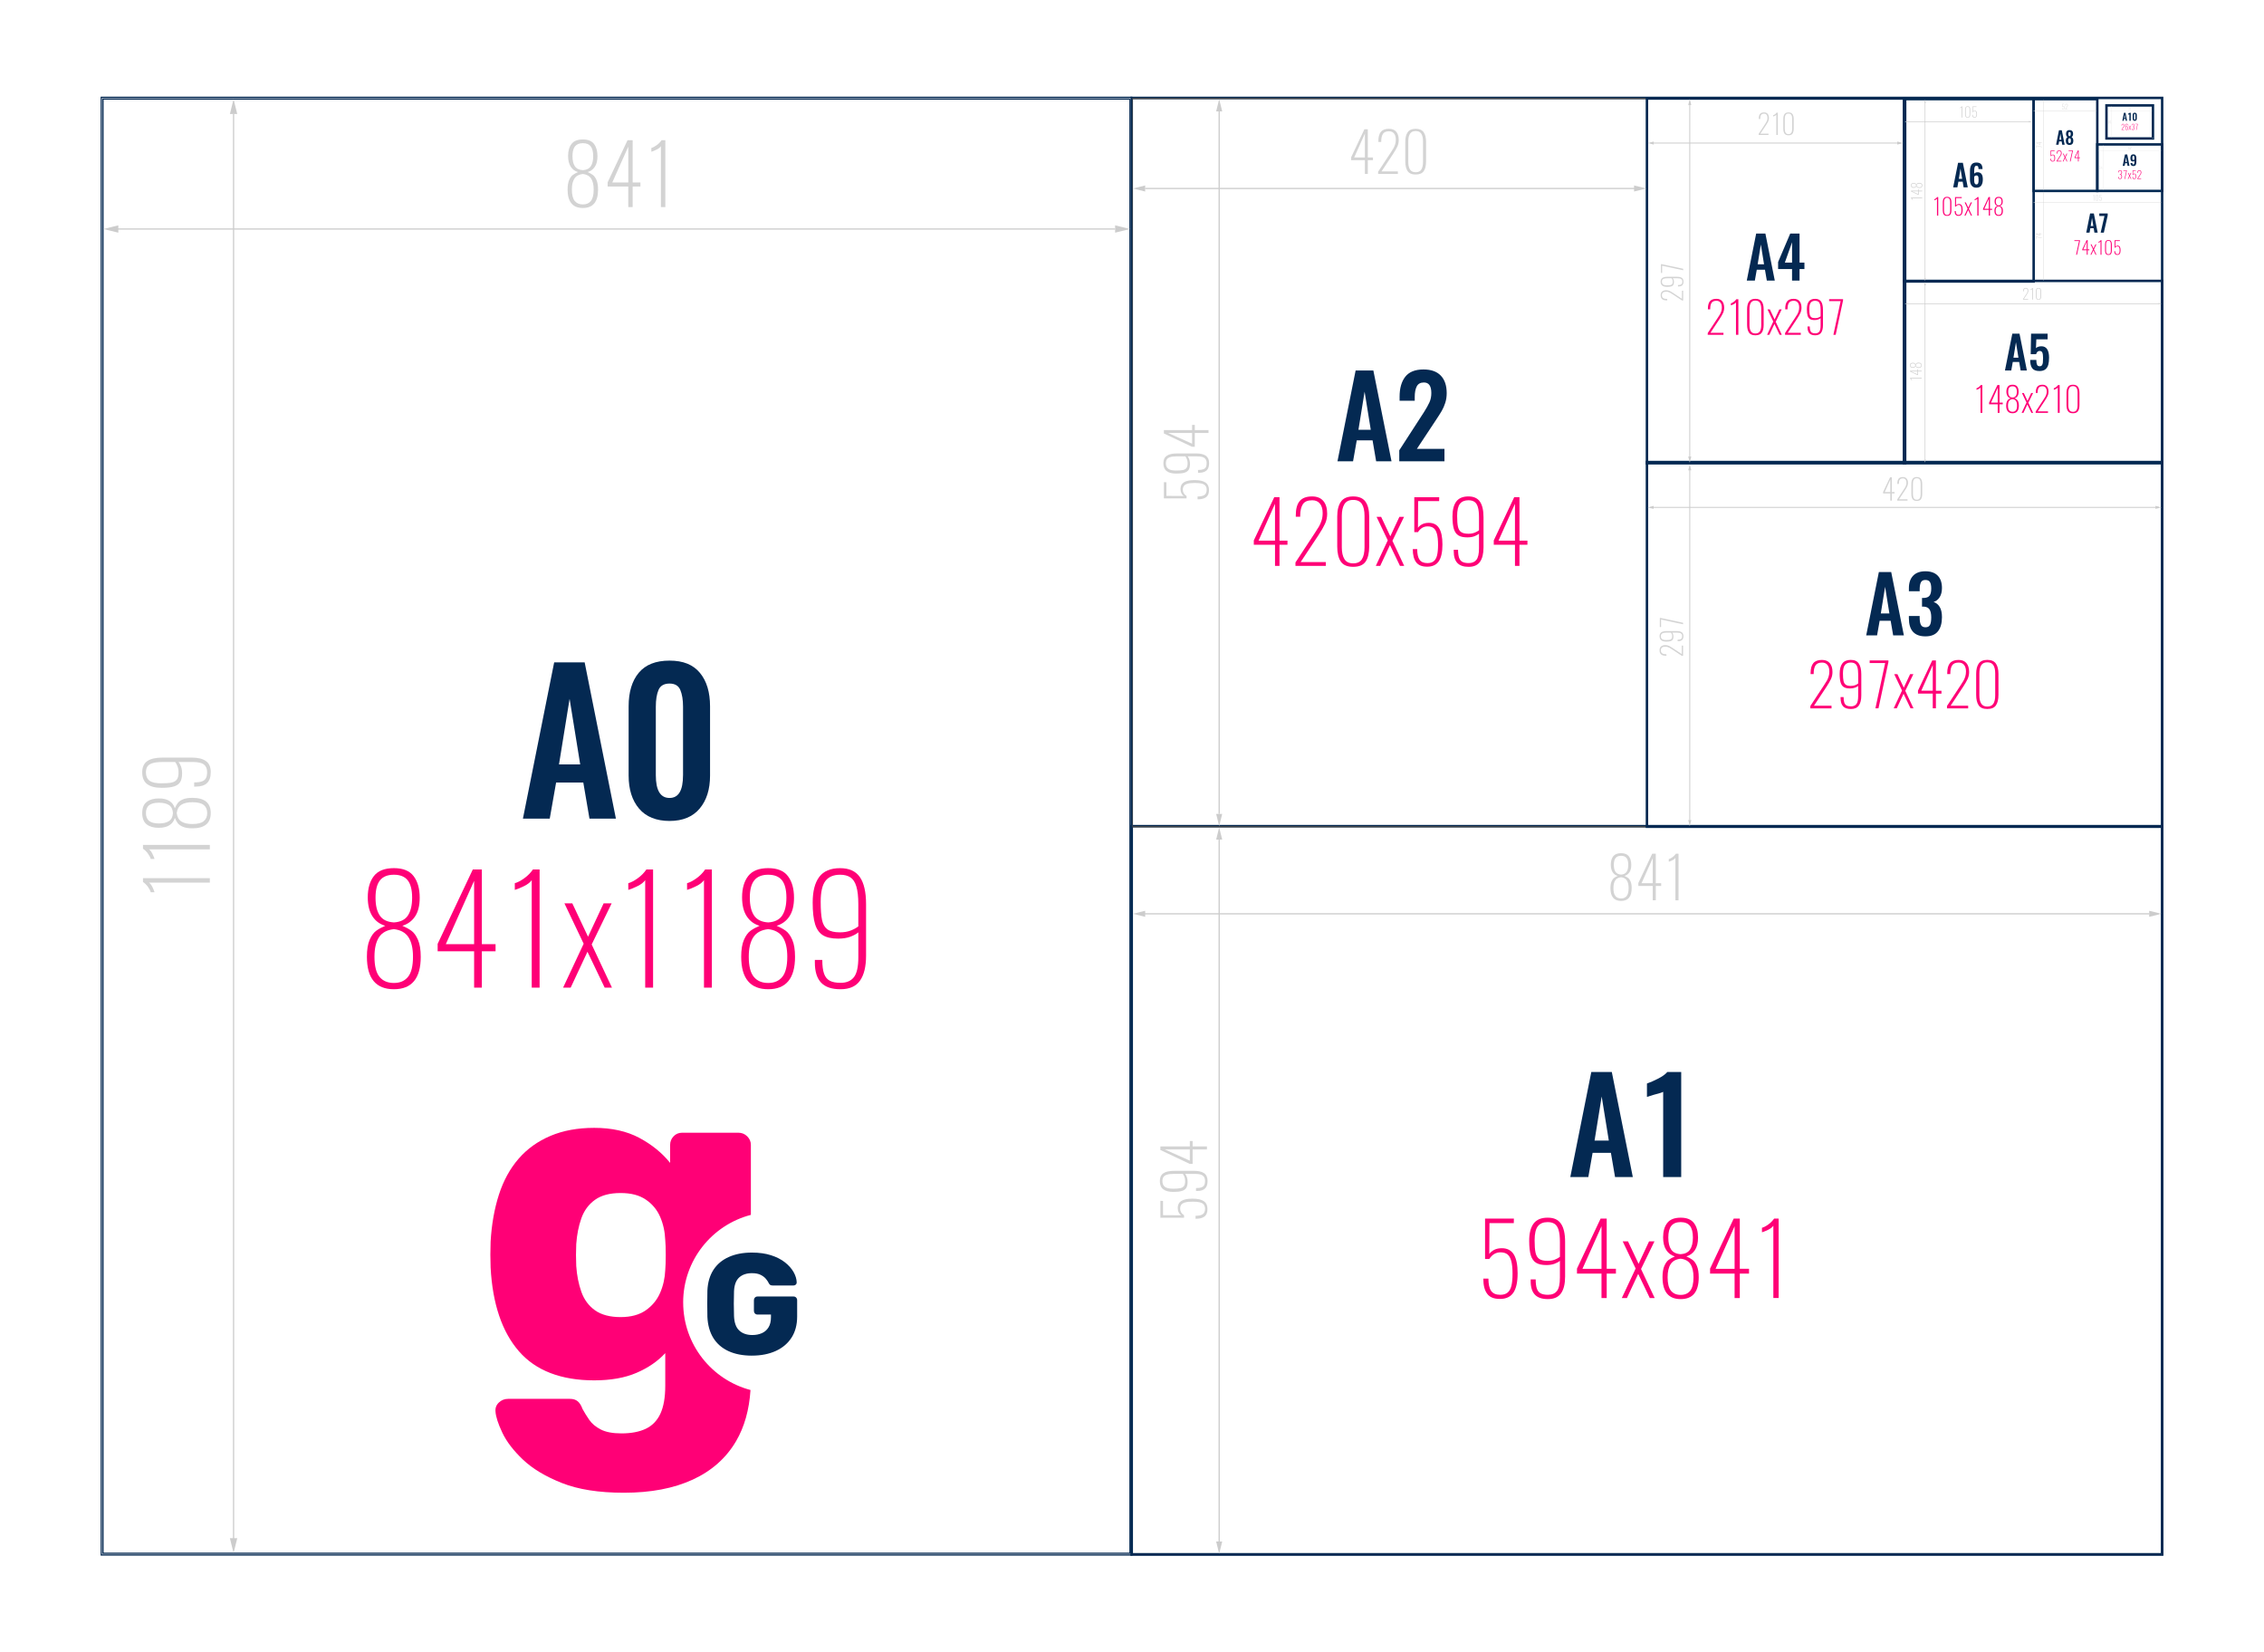<svg xmlns="http://www.w3.org/2000/svg" id="_&#xD1;&#xEB;&#xEE;&#xE9;_1" viewBox="0 0 1850 1350"><defs><style>.cls-1{fill:#042952;}.cls-1,.cls-2,.cls-3,.cls-4,.cls-5{stroke-width:0px;}.cls-2{fill:#4d4d4d;}.cls-3{fill:#ccc;}.cls-4{fill:#d3d3d3;}.cls-5{fill:#ff0076;}.cls-6{fill:none;stroke:#042952;stroke-miterlimit:10;}</style></defs><path class="cls-6" d="M1766.27,1269.5h-841V80.5h841v1189M1767.27,1270.5V79.5h-843v1191h843Z"></path><path class="cls-6" d="M1766.27,1269.5h-841v-594h841v594M1767.27,1270.5v-596h-843v596h843Z"></path><path class="cls-2" d="M1345.77,675h-420V81h420v594M1346.77,676V80h-422v596h422Z"></path><path class="cls-6" d="M1766.27,675h-420v-297h420v297M1767.27,676v-299h-422v299h422Z"></path><path class="cls-6" d="M1556.27,378h-210V81h210v297M1557.27,379V80h-212v299h212Z"></path><path class="cls-6" d="M1766.27,378h-210v-148h210v148M1767.27,379v-150h-212v150h212Z"></path><path class="cls-6" d="M1661.27,229.5h-105V81.5h105v148M1662.27,230.5V80.5h-107v150h107Z"></path><path class="cls-6" d="M1713.29,155.5h-51.04v-74h51.04v74M1714.27,156.5v-76h-53v76h53Z"></path><path class="cls-6" d="M1766.27,155.5h-52v-37h52v37M1767.27,156.5v-39h-54v39h54Z"></path><path class="cls-6" d="M1758.77,112.63h-37v-26h37v26M1759.77,113.63v-28h-39v28h39Z"></path><path class="cls-1" d="M1300.32,875.86h16.75l17.17,85.86h-14.52l-3.39-19.82h-14.95l-3.5,19.82h-14.73l17.17-85.86ZM1314.63,931.93l-5.83-36.04-5.83,36.04h11.66Z"></path><path class="cls-1" d="M1359.04,892.07c-.71.5-3.29,1.31-7.74,2.44-3.6,1.06-5.44,1.63-5.51,1.7v-10.92c2.83-.99,5.92-2.35,9.28-4.08,3.36-1.73,5.81-3.51,7.37-5.35h11.34v85.86h-14.73v-69.64Z"></path><path class="cls-5" d="M1215.32,1057.18c-2.16-2.73-3.25-6.89-3.25-12.5h4.17c0,4.6.75,7.95,2.24,10.06,1.5,2.11,3.98,3.17,7.45,3.17,2.51,0,4.5-.6,5.97-1.8,1.47-1.2,2.51-3.05,3.13-5.53.61-2.48.92-5.78.92-9.9,0-4.49-.36-8-1.08-10.54-.72-2.54-1.79-4.33-3.21-5.37-1.42-1.04-3.27-1.56-5.57-1.56-3.74,0-6.79,1.82-9.14,5.45h-3.45v-33.02h23.56l-.08,3.69h-19.88l-.16,25.25c.96-1.39,2.31-2.52,4.05-3.41,1.74-.88,3.81-1.32,6.21-1.32,4.43,0,7.69,1.7,9.78,5.09,2.08,3.39,3.13,8.51,3.13,15.35,0,7.21-1.16,12.52-3.49,15.91-2.32,3.39-5.97,5.09-10.94,5.09s-8.22-1.36-10.38-4.09Z"></path><path class="cls-5" d="M1254.23,1057.82c-2.3-2.4-3.45-6.09-3.45-11.06v-1.44h4.09c0,3.21.32,5.72.96,7.53.64,1.82,1.68,3.11,3.13,3.89,1.44.78,3.45,1.16,6.01,1.16,3.21,0,5.62-1.03,7.25-3.09,1.63-2.06,2.44-5.7,2.44-10.94v-13.71c-1.07.91-2.54,1.71-4.41,2.4-1.87.69-4.09,1.04-6.65,1.04-3.58,0-6.37-.61-8.38-1.84-2-1.23-3.45-3.26-4.33-6.09-.88-2.83-1.32-6.79-1.32-11.86,0-6.2,1.2-10.9,3.61-14.11,2.4-3.21,6.22-4.81,11.46-4.81s8.59,1.63,10.86,4.89c2.27,3.26,3.41,8.23,3.41,14.91v28.29c0,5.98-1.11,10.55-3.33,13.71-2.22,3.15-5.78,4.73-10.7,4.73s-8.36-1.2-10.66-3.61ZM1270.5,1029.17c1.71-.67,3.1-1.43,4.17-2.28v-12.1c0-4.17-.36-7.44-1.08-9.82-.72-2.38-1.82-4.05-3.29-5.01-1.47-.96-3.35-1.44-5.65-1.44-3.58,0-6.25,1.12-8.01,3.37-1.76,2.24-2.65,6.06-2.65,11.46,0,4.44.25,7.81.76,10.14.51,2.32,1.51,4.02,3.01,5.09,1.5,1.07,3.77,1.6,6.81,1.6,2.24,0,4.22-.33,5.93-1Z"></path><path class="cls-5" d="M1308.65,1040.59h-20.04v-4.09l19.32-40.88h4.97v41.04h7.53v3.93h-7.53v19.96h-4.25v-19.96ZM1308.65,1036.67v-34.78l-15.55,34.78h15.55Z"></path><path class="cls-5" d="M1336.54,1036.43l-10.58-22.2h4.33l8.66,18.35,8.58-18.35h4.41l-10.98,22.6,11.14,23.72h-4.01l-9.46-19.72-9.22,19.72h-4.17l11.3-24.12Z"></path><path class="cls-5" d="M1358.5,1043.64c0-3.95.51-7.08,1.52-9.38,1.01-2.3,2.2-3.94,3.57-4.93,1.36-.99,3.03-1.91,5.01-2.77-2.99-.85-5.34-2.59-7.05-5.21-1.71-2.62-2.56-6.09-2.56-10.42,0-4.92,1.12-8.82,3.37-11.7,2.24-2.89,5.9-4.33,10.98-4.33s8.64,1.47,10.86,4.41c2.22,2.94,3.33,6.89,3.33,11.86,0,4.28-.84,7.68-2.52,10.22-1.68,2.54-4.02,4.26-7.01,5.17,1.98.86,3.65,1.78,5.01,2.77,1.36.99,2.55,2.63,3.57,4.93,1.01,2.3,1.52,5.42,1.52,9.38,0,11.86-4.92,17.79-14.75,17.79s-14.83-5.93-14.83-17.79ZM1381.1,1054.62c1.82-2.24,2.72-5.93,2.72-11.06,0-4.59-.83-8.16-2.48-10.7-1.66-2.54-4.33-4.02-8.01-4.45-3.79.43-6.52,1.91-8.18,4.45-1.66,2.54-2.48,6.1-2.48,10.7,0,5.13.92,8.82,2.77,11.06,1.84,2.24,4.47,3.37,7.89,3.37s5.96-1.12,7.77-3.37ZM1381.02,1020.92c1.55-2.32,2.32-5.6,2.32-9.82s-.82-7.51-2.44-9.54c-1.63-2.03-4.16-3.05-7.57-3.05s-5.96,1.02-7.61,3.05c-1.66,2.03-2.48,5.21-2.48,9.54s.77,7.49,2.32,9.82c1.55,2.32,4.14,3.59,7.77,3.81,3.58-.21,6.14-1.48,7.69-3.81Z"></path><path class="cls-5" d="M1417.41,1040.59h-20.04v-4.09l19.32-40.88h4.97v41.04h7.53v3.93h-7.53v19.96h-4.25v-19.96ZM1417.41,1036.67v-34.78l-15.55,34.78h15.55Z"></path><path class="cls-5" d="M1449.07,1001.48c-.86,1.23-2.26,2.32-4.21,3.29-1.95.96-3.65,1.66-5.09,2.08v-3.69c1.55-.43,3.29-1.33,5.21-2.73,1.92-1.39,3.5-2.99,4.73-4.81h3.69v64.92h-4.33v-59.07Z"></path><path class="cls-4" d="M1315.96,725.67c0-2.32.3-4.15.89-5.5.59-1.35,1.29-2.31,2.09-2.89.8-.58,1.78-1.12,2.94-1.62-1.76-.5-3.13-1.52-4.14-3.06-1-1.53-1.5-3.57-1.5-6.11,0-2.88.66-5.17,1.97-6.86,1.32-1.69,3.46-2.54,6.44-2.54s5.07.86,6.37,2.59c1.3,1.72,1.95,4.04,1.95,6.96,0,2.51-.49,4.5-1.48,5.99-.99,1.49-2.36,2.5-4.11,3.03,1.16.5,2.14,1.04,2.94,1.62.8.58,1.5,1.54,2.09,2.89.59,1.35.89,3.18.89,5.5,0,6.96-2.88,10.43-8.65,10.43s-8.7-3.48-8.7-10.43ZM1329.21,732.11c1.06-1.32,1.6-3.48,1.6-6.49,0-2.69-.49-4.79-1.46-6.27-.97-1.49-2.54-2.36-4.7-2.61-2.22.25-3.82,1.12-4.79,2.61-.97,1.49-1.46,3.58-1.46,6.27,0,3.01.54,5.17,1.62,6.49,1.08,1.32,2.62,1.97,4.63,1.97s3.49-.66,4.56-1.97ZM1329.16,712.35c.91-1.36,1.36-3.28,1.36-5.76s-.48-4.4-1.43-5.59c-.96-1.19-2.44-1.79-4.44-1.79s-3.49.6-4.46,1.79c-.97,1.19-1.46,3.05-1.46,5.59s.45,4.39,1.36,5.76c.91,1.36,2.43,2.11,4.56,2.23,2.1-.12,3.6-.87,4.51-2.23Z"></path><path class="cls-4" d="M1350.5,723.89h-11.75v-2.4l11.33-23.97h2.91v24.06h4.42v2.3h-4.42v11.7h-2.49v-11.7ZM1350.5,721.58v-20.4l-9.12,20.4h9.12Z"></path><path class="cls-4" d="M1369.07,700.95c-.5.72-1.32,1.36-2.47,1.93-1.14.56-2.14.97-2.98,1.22v-2.16c.91-.25,1.93-.78,3.05-1.6,1.13-.81,2.05-1.75,2.77-2.82h2.16v38.07h-2.54v-34.64Z"></path><path class="cls-4" d="M1115.29,130.88h-11.25v-2.29l10.85-22.95h2.79v23.04h4.23v2.21h-4.23v11.21h-2.38v-11.21ZM1115.29,128.68v-19.53l-8.73,19.53h8.73Z"></path><path class="cls-4" d="M1126.14,140.29l10.12-15.39c1.08-1.62,1.88-2.89,2.41-3.8.52-.91.97-1.96,1.35-3.15.38-1.18.56-2.48.56-3.89,0-2.13-.48-3.79-1.44-4.99-.96-1.2-2.33-1.8-4.1-1.8-2.4,0-4.06.7-4.97,2.09-.92,1.4-1.39,3.41-1.42,6.05v.58h-2.34v-.72c0-3.42.69-5.95,2.07-7.58,1.38-1.63,3.57-2.45,6.57-2.45,2.61,0,4.6.8,5.96,2.41,1.36,1.61,2.05,3.86,2.05,6.77,0,1.92-.38,3.71-1.15,5.35-.76,1.65-1.9,3.62-3.4,5.9l-9.54,14.4h13.37v2.03h-16.11v-1.8Z"></path><path class="cls-4" d="M1150.21,139.77c-1.26-1.87-1.89-4.52-1.89-7.94v-15.93c0-3.39.65-6.01,1.96-7.87,1.31-1.86,3.47-2.79,6.5-2.79s5.24.93,6.55,2.79c1.3,1.86,1.96,4.48,1.96,7.87v15.93c0,3.45-.63,6.11-1.89,7.96-1.26,1.86-3.46,2.79-6.62,2.79s-5.31-.94-6.57-2.81ZM1161.44,138.51c.91-1.49,1.37-3.58,1.37-6.28v-16.69c0-2.7-.46-4.79-1.37-6.25-.92-1.47-2.47-2.21-4.66-2.21s-3.71.74-4.63,2.23c-.93,1.49-1.39,3.56-1.39,6.23v16.69c0,2.67.46,4.76,1.39,6.26.93,1.5,2.48,2.25,4.63,2.25s3.74-.74,4.66-2.23Z"></path><path class="cls-4" d="M984.27,993.91c-1.6,1.27-4.04,1.9-7.33,1.9v-2.44c2.69,0,4.66-.44,5.9-1.32,1.24-.88,1.86-2.33,1.86-4.37,0-1.47-.35-2.64-1.06-3.5-.71-.86-1.79-1.47-3.24-1.83-1.46-.36-3.39-.54-5.8-.54-2.63,0-4.69.21-6.18.63-1.49.42-2.54,1.05-3.15,1.88-.61.83-.92,1.92-.92,3.27,0,2.19,1.07,3.98,3.2,5.36v2.02h-19.36v-13.82l2.16.05v11.66l14.81.09c-.81-.56-1.48-1.35-2-2.37-.52-1.02-.78-2.23-.78-3.64,0-2.6,1-4.51,2.98-5.73,1.99-1.22,4.99-1.83,9-1.83,4.23,0,7.34.68,9.33,2.04,1.99,1.36,2.98,3.5,2.98,6.42s-.8,4.82-2.4,6.09Z"></path><path class="cls-4" d="M984.65,971.09c-1.41,1.35-3.57,2.02-6.49,2.02h-.85v-2.4c1.88,0,3.35-.19,4.42-.56,1.07-.38,1.83-.99,2.28-1.83.45-.85.68-2.02.68-3.52,0-1.88-.6-3.3-1.81-4.25-1.21-.96-3.34-1.43-6.42-1.43h-8.04c.53.63,1,1.49,1.41,2.59.41,1.1.61,2.4.61,3.9,0,2.1-.36,3.74-1.08,4.91-.72,1.18-1.91,2.02-3.57,2.54-1.66.52-3.98.78-6.96.78-3.63,0-6.39-.7-8.27-2.11-1.88-1.41-2.82-3.65-2.82-6.72s.96-5.04,2.87-6.37c1.91-1.33,4.83-2,8.74-2h16.59c3.51,0,6.19.65,8.04,1.95,1.85,1.3,2.77,3.39,2.77,6.27s-.71,4.9-2.11,6.25ZM967.85,961.55c-.39-1-.84-1.82-1.34-2.44h-7.1c-2.44,0-4.36.21-5.76.63-1.39.42-2.37,1.07-2.94,1.93-.56.86-.85,1.97-.85,3.31,0,2.1.66,3.67,1.97,4.7,1.32,1.03,3.56,1.55,6.72,1.55,2.6,0,4.58-.15,5.95-.45,1.36-.3,2.36-.88,2.98-1.76.63-.88.94-2.21.94-3.99,0-1.32-.2-2.48-.59-3.48Z"></path><path class="cls-4" d="M974.55,939.18v11.75h-2.4l-23.97-11.33v-2.91h24.06v-4.42h2.3v4.42h11.7v2.49h-11.7ZM972.24,939.18h-20.4l20.4,9.12v-9.12Z"></path><path class="cls-4" d="M985.61,406.17c-1.53,1.21-3.87,1.82-7.02,1.82v-2.34c2.58,0,4.46-.42,5.65-1.26,1.19-.84,1.78-2.23,1.78-4.18,0-1.41-.34-2.53-1.01-3.35-.68-.82-1.71-1.41-3.11-1.75-1.39-.34-3.25-.52-5.56-.52-2.52,0-4.49.2-5.92.61-1.42.4-2.43,1.01-3.02,1.8-.58.8-.88,1.84-.88,3.13,0,2.1,1.02,3.81,3.06,5.13v1.94h-18.54v-13.23l2.07.04v11.16l14.17.09c-.78-.54-1.42-1.3-1.91-2.27s-.74-2.14-.74-3.49c0-2.49.95-4.32,2.86-5.49,1.91-1.17,4.78-1.75,8.62-1.75,4.05,0,7.03.65,8.93,1.96,1.91,1.3,2.86,3.35,2.86,6.14s-.77,4.61-2.29,5.83Z"></path><path class="cls-4" d="M985.97,384.33c-1.35,1.29-3.42,1.94-6.21,1.94h-.81v-2.29c1.8,0,3.21-.18,4.23-.54,1.02-.36,1.75-.95,2.18-1.75.44-.81.65-1.94.65-3.37,0-1.8-.58-3.16-1.73-4.07-1.15-.91-3.2-1.37-6.14-1.37h-7.69c.51.6.96,1.42,1.35,2.47.39,1.05.58,2.29.58,3.73,0,2.01-.34,3.58-1.04,4.7-.69,1.12-1.83,1.94-3.42,2.43-1.59.5-3.81.74-6.66.74-3.48,0-6.12-.67-7.92-2.02-1.8-1.35-2.7-3.5-2.7-6.43s.92-4.82,2.75-6.1c1.83-1.28,4.62-1.91,8.37-1.91h15.88c3.36,0,5.93.62,7.7,1.87,1.77,1.25,2.66,3.25,2.66,6.01s-.67,4.7-2.03,5.98ZM969.88,375.19c-.38-.96-.8-1.74-1.28-2.34h-6.79c-2.34,0-4.18.2-5.51.61-1.33.4-2.27,1.02-2.81,1.84-.54.83-.81,1.88-.81,3.17,0,2.01.63,3.51,1.89,4.5,1.26.99,3.4,1.48,6.43,1.48,2.49,0,4.39-.14,5.69-.43,1.3-.28,2.26-.85,2.86-1.69.6-.84.9-2.12.9-3.82,0-1.26-.19-2.37-.56-3.33Z"></path><path class="cls-4" d="M976.29,353.77v11.25h-2.29l-22.95-10.85v-2.79h23.04v-4.23h2.21v4.23h11.21v2.38h-11.21ZM974.09,353.77h-19.53l19.53,8.73v-8.73Z"></path><path class="cls-4" d="M1437.07,109.37l5.06-7.69c.54-.81.94-1.44,1.2-1.9.26-.46.49-.98.67-1.57.19-.59.28-1.24.28-1.94,0-1.06-.24-1.9-.72-2.5-.48-.6-1.16-.9-2.04-.9-1.2,0-2.03.35-2.48,1.04-.46.7-.69,1.71-.71,3.02v.29h-1.17v-.36c0-1.71.34-2.97,1.03-3.79.69-.82,1.78-1.22,3.28-1.22,1.3,0,2.3.4,2.98,1.2.68.8,1.02,1.93,1.02,3.38,0,.96-.19,1.85-.57,2.67-.38.82-.95,1.81-1.7,2.94l-4.77,7.19h6.68v1.01h-8.05v-.9Z"></path><path class="cls-4" d="M1451.52,93.7c-.24.34-.63.65-1.18.92-.55.27-1.02.46-1.43.58v-1.03c.43-.12.92-.37,1.46-.76.54-.39.98-.84,1.33-1.35h1.03v18.21h-1.21v-16.57Z"></path><path class="cls-4" d="M1458.15,109.11c-.63-.94-.94-2.26-.94-3.97v-7.96c0-1.69.33-3,.98-3.93.65-.93,1.73-1.39,3.25-1.39s2.62.46,3.27,1.39c.65.93.98,2.24.98,3.93v7.96c0,1.72-.31,3.05-.94,3.98-.63.93-1.73,1.39-3.3,1.39s-2.65-.47-3.28-1.4ZM1463.76,108.48c.46-.74.69-1.79.69-3.14v-8.34c0-1.35-.23-2.39-.69-3.12-.46-.73-1.23-1.1-2.33-1.1s-1.85.37-2.32,1.11c-.46.74-.7,1.78-.7,3.11v8.34c0,1.33.23,2.37.7,3.12.46.75,1.24,1.12,2.32,1.12s1.87-.37,2.33-1.11Z"></path><path class="cls-4" d="M1374.51,245.53l-7.69-5.06c-.81-.54-1.44-.94-1.9-1.2-.46-.26-.98-.49-1.57-.67-.59-.19-1.24-.28-1.94-.28-1.06,0-1.9.24-2.5.72-.6.48-.9,1.16-.9,2.04,0,1.2.35,2.03,1.05,2.48.7.46,1.7.69,3.02.71h.29v1.17h-.36c-1.71,0-2.97-.34-3.79-1.03-.82-.69-1.22-1.78-1.22-3.28,0-1.3.4-2.3,1.2-2.98.8-.68,1.93-1.02,3.38-1.02.96,0,1.85.19,2.67.57.82.38,1.81.95,2.94,1.7l7.19,4.77v-6.68h1.01v8.05h-.9Z"></path><path class="cls-4" d="M1374.65,233.07c-.67.64-1.71.97-3.1.97h-.41v-1.15c.9,0,1.6-.09,2.11-.27.51-.18.87-.47,1.09-.88.22-.41.33-.97.33-1.69,0-.9-.29-1.58-.87-2.03-.58-.46-1.6-.69-3.07-.69h-3.84c.25.3.48.71.67,1.24.2.52.29,1.15.29,1.87,0,1-.17,1.79-.52,2.35-.34.56-.91.97-1.71,1.21-.79.25-1.9.37-3.33.37-1.74,0-3.06-.34-3.96-1.01-.9-.67-1.35-1.75-1.35-3.21s.46-2.41,1.37-3.05c.91-.64,2.31-.96,4.18-.96h7.94c1.68,0,2.96.31,3.84.93.88.62,1.33,1.62,1.33,3s-.34,2.35-1.01,2.99ZM1366.61,228.51c-.19-.48-.4-.87-.64-1.17h-3.39c-1.17,0-2.09.1-2.75.3s-1.14.51-1.41.92c-.27.41-.4.94-.4,1.58,0,1,.31,1.75.94,2.25.63.5,1.7.74,3.21.74,1.24,0,2.19-.07,2.84-.21.65-.14,1.13-.42,1.43-.84.3-.42.45-1.06.45-1.91,0-.63-.09-1.18-.28-1.66Z"></path><path class="cls-4" d="M1358.2,217.09v5.89h-.99v-7.13h.61l17.6,3.78v1.17l-17.22-3.71Z"></path><path class="cls-4" d="M1602.89,87.74c-.12.17-.32.33-.59.46-.27.14-.51.23-.71.29v-.52c.22-.06.46-.19.73-.38.27-.19.49-.42.66-.68h.52v9.12h-.61v-8.3Z"></path><path class="cls-4" d="M1606.21,95.46c-.31-.47-.47-1.13-.47-1.99v-3.99c0-.85.16-1.5.49-1.97.33-.47.87-.7,1.63-.7s1.31.23,1.64.7c.33.47.49,1.12.49,1.97v3.99c0,.86-.16,1.53-.47,1.99-.31.47-.87.7-1.66.7s-1.33-.23-1.64-.7ZM1609.02,95.14c.23-.37.34-.9.34-1.57v-4.18c0-.68-.11-1.2-.34-1.57-.23-.37-.62-.55-1.17-.55s-.93.19-1.16.56c-.23.37-.35.89-.35,1.56v4.18c0,.67.12,1.19.35,1.57.23.38.62.56,1.16.56s.94-.19,1.17-.56Z"></path><path class="cls-4" d="M1612,95.57c-.3-.38-.46-.97-.46-1.76h.59c0,.65.11,1.12.32,1.41.21.3.56.44,1.05.44.35,0,.63-.08.84-.25.21-.17.35-.43.44-.78.09-.35.13-.81.13-1.39,0-.63-.05-1.12-.15-1.48-.1-.36-.25-.61-.45-.75-.2-.15-.46-.22-.78-.22-.53,0-.95.25-1.28.77h-.48v-4.64h3.31v.52h-2.81l-.02,3.55c.13-.2.32-.36.57-.48.24-.12.54-.19.87-.19.62,0,1.08.24,1.38.72.29.48.44,1.2.44,2.16,0,1.01-.16,1.76-.49,2.24-.33.48-.84.72-1.54.72s-1.16-.19-1.46-.57Z"></path><path class="cls-4" d="M1562.4,161.99c.17.12.33.32.46.59.14.27.23.51.29.72h-.52c-.06-.22-.19-.46-.38-.73s-.42-.49-.68-.67v-.52h9.12v.61h-8.3Z"></path><path class="cls-4" d="M1567.9,156.35v2.82h-.57l-5.75-2.71v-.7h5.77v-1.06h.55v1.06h2.81v.6h-2.81ZM1567.34,156.35h-4.89l4.89,2.19v-2.19Z"></path><path class="cls-4" d="M1568.32,153.56c-.56,0-1-.07-1.32-.21-.32-.14-.55-.31-.69-.5-.14-.19-.27-.43-.39-.7-.12.42-.36.75-.73.99-.37.24-.86.36-1.46.36-.69,0-1.24-.16-1.64-.47-.41-.32-.61-.83-.61-1.54s.21-1.21.62-1.53c.41-.31.97-.47,1.67-.47.6,0,1.08.12,1.44.35.36.24.6.57.73.99.12-.28.25-.51.39-.7.14-.19.37-.36.69-.5.32-.14.76-.21,1.32-.21,1.67,0,2.5.69,2.5,2.07s-.83,2.08-2.5,2.08ZM1565.13,150.4c-.33-.22-.79-.33-1.38-.33s-1.05.11-1.34.34c-.29.23-.43.58-.43,1.06s.14.84.43,1.07c.29.23.73.35,1.34.35s1.05-.11,1.38-.33c.33-.22.5-.58.53-1.09-.03-.5-.21-.86-.53-1.08ZM1569.87,150.39c-.32-.25-.83-.38-1.55-.38-.65,0-1.15.12-1.5.35-.36.23-.56.61-.62,1.13.06.53.27.92.62,1.15.36.23.86.35,1.5.35.72,0,1.24-.13,1.55-.39.32-.26.47-.63.47-1.11s-.16-.84-.47-1.09Z"></path><path class="cls-4" d="M1685.21,89.21c-.15-.19-.23-.48-.23-.87h.29c0,.32.05.56.16.7.1.15.28.22.52.22.18,0,.31-.04.42-.13.1-.08.18-.21.22-.39.04-.17.06-.4.06-.69,0-.31-.03-.56-.08-.74-.05-.18-.12-.3-.22-.38-.1-.07-.23-.11-.39-.11-.26,0-.47.13-.64.38h-.24v-2.31h1.65v.26h-1.39v1.76c.06-.1.15-.18.27-.24.12-.06.27-.09.43-.09.31,0,.54.12.68.36.15.24.22.59.22,1.07,0,.5-.08.87-.24,1.11-.16.24-.42.36-.76.36s-.57-.1-.73-.29Z"></path><path class="cls-4" d="M1687.57,89.22l1.26-1.92c.13-.2.23-.36.3-.47.06-.11.12-.25.17-.39.05-.15.07-.31.07-.48,0-.26-.06-.47-.18-.62-.12-.15-.29-.22-.51-.22-.3,0-.51.09-.62.26-.11.17-.17.42-.18.75v.07h-.29v-.09c0-.43.09-.74.26-.94.17-.2.44-.31.82-.31.33,0,.57.1.74.3.17.2.25.48.25.84,0,.24-.05.46-.14.67-.09.21-.24.45-.42.73l-1.19,1.79h1.66v.25h-2.01v-.22Z"></path><path class="cls-4" d="M1664.22,119.28v1.47h-.25v-1.78h.15l4.39.94v.29l-4.29-.92Z"></path><path class="cls-4" d="M1667.11,116.87v1.4h-.29l-2.86-1.35v-.35h2.87v-.53h.27v.53h1.39v.3h-1.39ZM1666.84,116.87h-2.43l2.43,1.09v-1.09Z"></path><path class="cls-4" d="M1739.18,89.78c-.08-.09-.12-.23-.12-.4v-.04h.14v.04c0,.14.03.24.08.31.05.07.14.1.25.1s.21-.04.27-.12c.07-.08.1-.21.1-.4,0-.35-.12-.52-.37-.52h-.07v-.13h.07c.13,0,.22-.04.28-.12.06-.08.08-.2.08-.37,0-.29-.11-.44-.34-.44-.13,0-.22.03-.28.1-.06.06-.09.17-.09.32v.03h-.14v-.04c0-.17.04-.3.12-.39.08-.09.21-.14.39-.14.17,0,.29.05.37.16s.12.24.12.41-.03.29-.09.39c-.06.09-.14.15-.23.17.09.02.16.08.23.17.06.09.1.23.1.41,0,.2-.04.36-.13.47-.09.11-.22.17-.4.17-.16,0-.29-.05-.36-.14Z"></path><path class="cls-4" d="M1741.19,87.73h-.74v-.12h.89v.08l-.47,2.2h-.15l.46-2.16Z"></path><path class="cls-4" d="M1724.88,100.87l-.96-.63c-.1-.07-.18-.12-.24-.15-.06-.03-.12-.06-.2-.08-.07-.02-.16-.04-.24-.04-.13,0-.24.03-.31.09-.08.06-.11.15-.11.26,0,.15.04.25.13.31.09.06.21.09.38.09h.04v.15h-.04c-.21,0-.37-.04-.47-.13-.1-.09-.15-.22-.15-.41,0-.16.05-.29.15-.37.1-.08.24-.13.42-.13.12,0,.23.02.33.07.1.05.23.12.37.21l.9.6v-.84h.13v1.01h-.11Z"></path><path class="cls-4" d="M1724.85,99.32c-.12.08-.29.12-.52.12h-.99c-.43,0-.65-.17-.65-.5,0-.17.04-.29.12-.37.08-.08.21-.12.39-.12h.05v.14c-.16,0-.28.03-.34.08-.07.05-.1.14-.1.25s.04.2.11.27c.07.07.2.1.38.1h.48s-.06-.11-.08-.18c-.02-.07-.04-.14-.04-.21,0-.13.02-.22.06-.29.04-.07.11-.12.21-.15.1-.03.24-.05.41-.05.22,0,.39.04.5.12.11.08.17.22.17.4s-.06.31-.17.39ZM1724.85,98.72c-.03-.05-.08-.09-.16-.12-.08-.03-.18-.04-.32-.04-.16,0-.27,0-.36.03-.08.02-.14.05-.18.11-.04.05-.06.13-.06.24,0,.06.01.12.04.19.03.07.05.12.08.16h.42c.15,0,.26-.01.35-.04.08-.03.14-.06.18-.12.03-.05.05-.12.05-.2s-.02-.15-.04-.21Z"></path><path class="cls-1" d="M1107.74,302.69h14.48l14.84,74.23h-12.55l-2.93-17.14h-12.92l-3.02,17.14h-12.74l14.84-74.23ZM1120.11,351.17l-5.04-31.16-5.04,31.16h10.08Z"></path><path class="cls-1" d="M1143.38,367.94l18.33-28.32,1.74-2.66c2.08-3.3,3.62-6.06,4.63-8.29,1.01-2.23,1.51-4.75,1.51-7.56,0-5.74-2.02-8.61-6.05-8.61-2.81,0-4.76,1.07-5.86,3.21-1.1,2.14-1.65,5.01-1.65,8.61v3.12h-12.37v-3.3c0-6.96,1.56-12.42,4.67-16.36,3.12-3.94,8.06-5.91,14.85-5.91,6.23,0,10.95,1.68,14.16,5.04,3.21,3.36,4.81,8.13,4.81,14.3,0,2.87-.4,5.53-1.19,7.97-.79,2.44-1.74,4.61-2.84,6.51-1.1,1.89-2.81,4.58-5.13,8.06l-15.21,23h22.54v10.17h-36.93v-8.98Z"></path><path class="cls-5" d="M1041.85,445.1h-17.32v-3.53l16.7-35.34h4.3v35.48h6.51v3.39h-6.51v17.25h-3.67v-17.25ZM1041.85,441.71v-30.07l-13.44,30.07h13.44Z"></path><path class="cls-5" d="M1058.55,459.59l15.59-23.7c1.66-2.49,2.9-4.45,3.71-5.85.81-1.41,1.5-3.03,2.08-4.85.58-1.82.87-3.82.87-5.99,0-3.28-.74-5.84-2.22-7.69-1.48-1.85-3.58-2.77-6.3-2.77-3.7,0-6.25,1.07-7.66,3.22-1.41,2.15-2.14,5.25-2.18,9.32v.9h-3.6v-1.11c0-5.27,1.06-9.16,3.19-11.68,2.12-2.52,5.5-3.78,10.12-3.78,4.02,0,7.08,1.24,9.18,3.71,2.1,2.47,3.15,5.95,3.15,10.43,0,2.96-.59,5.71-1.77,8.25-1.18,2.54-2.92,5.57-5.23,9.08l-14.69,22.17h20.58v3.12h-24.81v-2.77Z"></path><path class="cls-5" d="M1095.62,458.79c-1.94-2.89-2.91-6.96-2.91-12.23v-24.53c0-5.22,1-9.26,3.01-12.12,2.01-2.86,5.35-4.3,10.01-4.3s8.07,1.43,10.08,4.3c2.01,2.86,3.01,6.91,3.01,12.12v24.53c0,5.31-.97,9.4-2.91,12.26-1.94,2.86-5.34,4.29-10.19,4.29s-8.18-1.44-10.12-4.33ZM1112.9,456.85c1.41-2.29,2.11-5.51,2.11-9.66v-25.71c0-4.16-.71-7.37-2.11-9.63-1.41-2.26-3.8-3.39-7.17-3.39s-5.71,1.14-7.14,3.43c-1.43,2.29-2.15,5.49-2.15,9.6v25.71c0,4.11.72,7.32,2.15,9.63,1.43,2.31,3.81,3.46,7.14,3.46s5.76-1.14,7.17-3.43Z"></path><path class="cls-5" d="M1134,441.5l-9.15-19.19h3.74l7.48,15.87,7.41-15.87h3.81l-9.49,19.54,9.63,20.51h-3.46l-8.18-17.04-7.97,17.04h-3.6l9.77-20.86Z"></path><path class="cls-5" d="M1157.25,459.45c-1.87-2.36-2.81-5.96-2.81-10.81h3.6c0,3.97.65,6.87,1.94,8.7,1.29,1.83,3.44,2.74,6.44,2.74,2.17,0,3.89-.52,5.16-1.56,1.27-1.04,2.17-2.63,2.7-4.78.53-2.15.8-5,.8-8.56,0-3.88-.31-6.92-.94-9.11-.62-2.19-1.55-3.74-2.77-4.64-1.22-.9-2.83-1.35-4.82-1.35-3.23,0-5.87,1.57-7.9,4.71h-2.98v-28.55h20.37l-.07,3.19h-17.18l-.14,21.83c.83-1.2,2-2.18,3.5-2.94,1.5-.76,3.29-1.14,5.37-1.14,3.83,0,6.65,1.47,8.45,4.4,1.8,2.93,2.7,7.36,2.7,13.27,0,6.24-1,10.82-3.01,13.75-2.01,2.93-5.16,4.4-9.46,4.4s-7.1-1.18-8.97-3.53Z"></path><path class="cls-5" d="M1190.89,460c-1.99-2.08-2.98-5.27-2.98-9.56v-1.25h3.53c0,2.77.28,4.94.83,6.51.55,1.57,1.46,2.69,2.7,3.36,1.25.67,2.98,1,5.2,1,2.77,0,4.86-.89,6.27-2.67,1.41-1.78,2.11-4.93,2.11-9.46v-11.85c-.92.79-2.19,1.48-3.81,2.08-1.62.6-3.53.9-5.75.9-3.09,0-5.51-.53-7.24-1.59s-2.98-2.82-3.74-5.27c-.76-2.45-1.14-5.87-1.14-10.25,0-5.36,1.04-9.42,3.12-12.19,2.08-2.77,5.38-4.16,9.91-4.16,4.3,0,7.42,1.41,9.39,4.23,1.96,2.82,2.95,7.11,2.95,12.89v24.46c0,5.17-.96,9.12-2.88,11.85-1.92,2.73-5,4.09-9.25,4.09s-7.23-1.04-9.22-3.12ZM1204.95,435.23c1.48-.58,2.68-1.24,3.6-1.97v-10.46c0-3.6-.31-6.43-.93-8.49-.62-2.05-1.57-3.5-2.84-4.33-1.27-.83-2.9-1.25-4.88-1.25-3.1,0-5.4.97-6.93,2.91-1.52,1.94-2.29,5.24-2.29,9.91,0,3.83.22,6.76.66,8.76.44,2.01,1.3,3.48,2.6,4.4,1.29.92,3.26,1.39,5.89,1.39,1.94,0,3.65-.29,5.13-.87Z"></path><path class="cls-5" d="M1237.93,445.1h-17.32v-3.53l16.7-35.34h4.3v35.48h6.51v3.39h-6.51v17.25h-3.67v-17.25ZM1237.93,441.71v-30.07l-13.44,30.07h13.44Z"></path><path class="cls-1" d="M1535.28,467.4h10.1l10.35,51.76h-8.75l-2.04-11.95h-9.01l-2.11,11.95h-8.88l10.35-51.76ZM1543.9,501.21l-3.51-21.73-3.51,21.73h7.03Z"></path><path class="cls-1" d="M1559.81,505.1v-1.79h8.82v1.53c.04,2.64.4,4.58,1.09,5.82.68,1.24,1.92,1.85,3.71,1.85s3.01-.66,3.67-1.98c.66-1.32.99-3.36.99-6.13s-.46-4.94-1.37-6.39c-.92-1.45-2.48-2.24-4.7-2.36h-1.47v-7.09h1.28c2.3-.04,3.92-.66,4.86-1.85.94-1.19,1.41-3.15,1.41-5.88,0-2.34-.35-4.09-1.05-5.24-.7-1.15-1.95-1.73-3.74-1.73s-2.95.62-3.61,1.85c-.66,1.24-1.01,3.07-1.05,5.5v1.85h-8.82v-2.43c0-4.43,1.16-7.85,3.48-10.26,2.32-2.41,5.66-3.61,10-3.61s7.74,1.18,10.06,3.55c2.32,2.36,3.48,5.74,3.48,10.13,0,3.03-.63,5.53-1.89,7.51-1.26,1.98-2.91,3.27-4.95,3.87,2.13.72,3.8,2.1,5.02,4.12,1.21,2.02,1.82,4.78,1.82,8.28,0,4.94-1.09,8.8-3.26,11.57-2.17,2.77-5.58,4.15-10.22,4.15-9.03,0-13.55-4.94-13.55-14.83Z"></path><path class="cls-5" d="M1479.33,576.8l10.87-16.52c1.16-1.74,2.02-3.1,2.58-4.08.56-.98,1.05-2.11,1.45-3.38.4-1.27.6-2.66.6-4.18,0-2.29-.52-4.07-1.55-5.36-1.03-1.29-2.5-1.93-4.4-1.93-2.58,0-4.36.75-5.34,2.25-.98,1.5-1.49,3.66-1.52,6.5v.63h-2.51v-.77c0-3.67.74-6.39,2.22-8.14,1.48-1.75,3.83-2.63,7.05-2.63,2.8,0,4.94.86,6.4,2.59,1.47,1.72,2.2,4.15,2.2,7.27,0,2.06-.41,3.98-1.23,5.75-.82,1.77-2.04,3.88-3.65,6.33l-10.24,15.46h14.35v2.17h-17.3v-1.93Z"></path><path class="cls-5" d="M1506.09,577.09c-1.38-1.45-2.08-3.67-2.08-6.67v-.87h2.46c0,1.93.19,3.45.58,4.54.39,1.1,1.01,1.88,1.88,2.34.87.47,2.08.7,3.62.7,1.93,0,3.39-.62,4.37-1.86.98-1.24,1.47-3.44,1.47-6.59v-8.26c-.65.55-1.53,1.03-2.66,1.45-1.13.42-2.46.63-4.01.63-2.16,0-3.84-.37-5.05-1.11-1.21-.74-2.08-1.96-2.61-3.67-.53-1.71-.8-4.09-.8-7.15,0-3.74.72-6.57,2.17-8.5,1.45-1.93,3.75-2.9,6.91-2.9s5.18.98,6.55,2.95c1.37,1.96,2.05,4.96,2.05,8.99v17.06c0,3.61-.67,6.36-2.01,8.26-1.34,1.9-3.49,2.85-6.45,2.85s-5.04-.72-6.43-2.17ZM1515.9,559.82c1.03-.4,1.87-.86,2.51-1.38v-7.3c0-2.51-.22-4.49-.65-5.92-.44-1.43-1.1-2.44-1.98-3.02-.89-.58-2.02-.87-3.41-.87-2.16,0-3.77.68-4.83,2.03-1.06,1.35-1.59,3.66-1.59,6.91,0,2.67.15,4.71.46,6.11.31,1.4.91,2.42,1.81,3.07.9.65,2.27.97,4.11.97,1.35,0,2.54-.2,3.58-.6Z"></path><path class="cls-5" d="M1540.44,541.73h-12.66v-2.13h15.32v1.3l-8.12,37.83h-2.51l7.97-37.01Z"></path><path class="cls-5" d="M1554.21,564.19l-6.38-13.38h2.61l5.22,11.06,5.17-11.06h2.66l-6.62,13.62,6.71,14.3h-2.41l-5.7-11.89-5.56,11.89h-2.51l6.81-14.54Z"></path><path class="cls-5" d="M1579.34,566.71h-12.08v-2.46l11.64-24.64h3v24.74h4.54v2.37h-4.54v12.03h-2.56v-12.03ZM1579.34,564.34v-20.97l-9.37,20.97h9.37Z"></path><path class="cls-5" d="M1590.98,576.8l10.87-16.52c1.16-1.74,2.02-3.1,2.58-4.08.56-.98,1.05-2.11,1.45-3.38.4-1.27.6-2.66.6-4.18,0-2.29-.52-4.07-1.55-5.36-1.03-1.29-2.5-1.93-4.4-1.93-2.58,0-4.36.75-5.34,2.25-.98,1.5-1.49,3.66-1.52,6.5v.63h-2.51v-.77c0-3.67.74-6.39,2.22-8.14,1.48-1.75,3.83-2.63,7.05-2.63,2.8,0,4.94.86,6.4,2.59,1.47,1.72,2.2,4.15,2.2,7.27,0,2.06-.41,3.98-1.23,5.75-.82,1.77-2.04,3.88-3.65,6.33l-10.24,15.46h14.35v2.17h-17.3v-1.93Z"></path><path class="cls-5" d="M1616.83,576.25c-1.35-2.01-2.03-4.86-2.03-8.53v-17.1c0-3.64.7-6.46,2.1-8.46,1.4-2,3.73-3,6.98-3s5.63,1,7.03,3c1.4,2,2.1,4.82,2.1,8.46v17.1c0,3.7-.68,6.55-2.03,8.55-1.35,2-3.72,3-7.1,3s-5.7-1.01-7.05-3.02ZM1628.89,574.9c.98-1.59,1.47-3.84,1.47-6.74v-17.92c0-2.9-.49-5.14-1.47-6.72-.98-1.58-2.65-2.37-5-2.37s-3.98.8-4.98,2.39c-1,1.59-1.5,3.83-1.5,6.69v17.92c0,2.87.5,5.11,1.5,6.72,1,1.61,2.66,2.42,4.98,2.42s4.02-.8,5-2.39Z"></path><path class="cls-1" d="M1435.06,190.81h7.5l7.69,38.46h-6.51l-1.52-8.88h-6.7l-1.57,8.88h-6.6l7.69-38.46ZM1441.47,215.93l-2.61-16.15-2.61,16.15h5.22Z"></path><path class="cls-1" d="M1464.36,219.83h-11.4v-5.75l9.92-23.27h7.6v23.74h3.99v5.27h-3.99v9.45h-6.13v-9.45ZM1464.36,214.56v-16.62l-5.89,16.62h5.89Z"></path><path class="cls-5" d="M1395.46,272.11l8.08-12.28c.86-1.29,1.5-2.3,1.92-3.03.42-.73.78-1.57,1.08-2.51.3-.95.45-1.98.45-3.11,0-1.7-.38-3.03-1.15-3.99-.77-.96-1.86-1.44-3.27-1.44-1.92,0-3.24.56-3.97,1.67s-1.11,2.72-1.13,4.83v.47h-1.87v-.57c0-2.73.55-4.75,1.65-6.05,1.1-1.3,2.85-1.96,5.24-1.96,2.08,0,3.67.64,4.76,1.92,1.09,1.28,1.63,3.08,1.63,5.4,0,1.53-.31,2.96-.92,4.27-.61,1.32-1.51,2.88-2.71,4.7l-7.61,11.49h10.66v1.62h-12.85v-1.44Z"></path><path class="cls-5" d="M1418.54,247.09c-.38.55-1.01,1.04-1.88,1.47-.87.43-1.63.74-2.28.93v-1.65c.69-.19,1.47-.6,2.33-1.22.86-.62,1.57-1.34,2.12-2.15h1.65v29.08h-1.94v-26.46Z"></path><path class="cls-5" d="M1429.13,271.7c-1.01-1.5-1.51-3.61-1.51-6.34v-12.71c0-2.7.52-4.8,1.56-6.28,1.04-1.48,2.77-2.23,5.19-2.23s4.18.74,5.22,2.23c1.04,1.48,1.56,3.58,1.56,6.28v12.71c0,2.75-.5,4.87-1.51,6.36-1,1.48-2.76,2.23-5.28,2.23s-4.24-.75-5.24-2.24ZM1438.09,270.69c.73-1.18,1.09-2.85,1.09-5.01v-13.32c0-2.15-.37-3.82-1.09-4.99-.73-1.17-1.97-1.76-3.72-1.76s-2.96.59-3.7,1.78c-.74,1.18-1.11,2.84-1.11,4.97v13.32c0,2.13.37,3.79,1.11,4.99.74,1.2,1.97,1.79,3.7,1.79s2.99-.59,3.72-1.78Z"></path><path class="cls-5" d="M1449.02,262.74l-4.74-9.95h1.94l3.88,8.22,3.84-8.22h1.97l-4.92,10.12,4.99,10.63h-1.79l-4.24-8.83-4.13,8.83h-1.87l5.06-10.81Z"></path><path class="cls-5" d="M1458.65,272.11l8.08-12.28c.86-1.29,1.5-2.3,1.92-3.03.42-.73.78-1.57,1.08-2.51.3-.95.45-1.98.45-3.11,0-1.7-.38-3.03-1.15-3.99-.77-.96-1.86-1.44-3.27-1.44-1.92,0-3.24.56-3.97,1.67-.73,1.11-1.11,2.72-1.13,4.83v.47h-1.87v-.57c0-2.73.55-4.75,1.65-6.05,1.1-1.3,2.85-1.96,5.24-1.96,2.08,0,3.67.64,4.76,1.92,1.09,1.28,1.63,3.08,1.63,5.4,0,1.53-.31,2.96-.92,4.27-.61,1.32-1.51,2.88-2.71,4.7l-7.61,11.49h10.66v1.62h-12.85v-1.44Z"></path><path class="cls-5" d="M1478.54,272.33c-1.03-1.08-1.54-2.73-1.54-4.95v-.65h1.83c0,1.44.14,2.56.43,3.37.29.81.75,1.4,1.4,1.74.65.35,1.54.52,2.69.52,1.44,0,2.52-.46,3.25-1.38.73-.92,1.09-2.55,1.09-4.9v-6.14c-.48.41-1.14.77-1.97,1.08-.84.31-1.83.47-2.98.47-1.6,0-2.85-.28-3.75-.83-.9-.55-1.54-1.46-1.94-2.73-.39-1.27-.59-3.04-.59-5.31,0-2.78.54-4.88,1.62-6.32,1.08-1.44,2.79-2.15,5.13-2.15,2.23,0,3.85.73,4.86,2.19,1.02,1.46,1.53,3.69,1.53,6.68v12.67c0,2.68-.5,4.73-1.49,6.14-.99,1.41-2.59,2.12-4.79,2.12s-3.75-.54-4.78-1.62ZM1485.83,259.49c.77-.3,1.39-.64,1.87-1.02v-5.42c0-1.87-.16-3.33-.48-4.4-.32-1.06-.81-1.81-1.47-2.24-.66-.43-1.5-.65-2.53-.65-1.6,0-2.8.5-3.59,1.51-.79,1.01-1.18,2.72-1.18,5.13,0,1.99.11,3.5.34,4.54.23,1.04.68,1.8,1.35,2.28.67.48,1.69.72,3.05.72,1,0,1.89-.15,2.66-.45Z"></path><path class="cls-5" d="M1504.06,246.04h-9.41v-1.58h11.38v.97l-6.03,28.11h-1.87l5.92-27.5Z"></path><path class="cls-1" d="M1644.34,272.62h5.87l6.02,30.09h-5.09l-1.19-6.95h-5.24l-1.23,6.95h-5.16l6.02-30.09ZM1649.35,292.27l-2.04-12.63-2.04,12.63h4.09Z"></path><path class="cls-1" d="M1660.59,300.87c-1.1-1.52-1.65-3.78-1.65-6.78h5.02c0,1.71.19,3,.56,3.86.37.87,1.1,1.3,2.19,1.3.82,0,1.42-.27,1.82-.8.4-.53.65-1.25.76-2.15s.17-2.16.17-3.77c0-1.98-.19-3.44-.56-4.38-.37-.94-1.14-1.41-2.3-1.41-.69,0-1.28.24-1.76.71-.48.47-.84,1.11-1.06,1.93h-4.42l.3-16.76h13.52v4.61h-9.21l-.3,7.24c.42-.47,1.03-.85,1.82-1.13.79-.28,1.66-.43,2.6-.43,2.13,0,3.71.81,4.74,2.43,1.03,1.62,1.54,3.91,1.54,6.85,0,2.3-.22,4.25-.65,5.83-.43,1.58-1.22,2.84-2.36,3.75-1.14.92-2.75,1.38-4.83,1.38-2.85,0-4.82-.76-5.93-2.29Z"></path><path class="cls-5" d="M1618.33,316.64c-.3.43-.79.81-1.47,1.15-.68.34-1.28.58-1.78.73v-1.29c.54-.15,1.15-.47,1.83-.96.67-.49,1.23-1.05,1.66-1.69h1.29v22.75h-1.52v-20.7Z"></path><path class="cls-5" d="M1632.4,330.35h-7.02v-1.43l6.77-14.33h1.74v14.38h2.64v1.38h-2.64v6.99h-1.49v-6.99ZM1632.4,328.98v-12.19l-5.45,12.19h5.45Z"></path><path class="cls-5" d="M1639.34,331.42c0-1.39.18-2.48.53-3.29.36-.81.77-1.38,1.25-1.73.48-.35,1.06-.67,1.76-.97-1.05-.3-1.87-.91-2.47-1.83-.6-.92-.9-2.14-.9-3.65,0-1.72.39-3.09,1.18-4.1.79-1.01,2.07-1.52,3.85-1.52s3.03.52,3.81,1.54c.78,1.03,1.16,2.42,1.16,4.16,0,1.5-.29,2.69-.88,3.58-.59.89-1.41,1.49-2.46,1.81.69.3,1.28.62,1.75.97.48.35.89.92,1.25,1.73.36.8.53,1.9.53,3.29,0,4.16-1.72,6.24-5.17,6.24s-5.2-2.08-5.2-6.24ZM1647.26,335.27c.64-.79.96-2.08.96-3.88,0-1.61-.29-2.86-.87-3.75-.58-.89-1.52-1.41-2.81-1.56-1.33.15-2.29.67-2.87,1.56-.58.89-.87,2.14-.87,3.75,0,1.8.32,3.09.97,3.88.65.79,1.57,1.18,2.77,1.18s2.09-.39,2.72-1.18ZM1647.23,323.46c.54-.81.81-1.96.81-3.44s-.29-2.63-.86-3.34c-.57-.71-1.46-1.07-2.65-1.07s-2.09.36-2.67,1.07c-.58.71-.87,1.83-.87,3.34s.27,2.63.81,3.44c.54.82,1.45,1.26,2.72,1.33,1.25-.08,2.15-.52,2.7-1.33Z"></path><path class="cls-5" d="M1655.91,328.89l-3.71-7.78h1.52l3.03,6.43,3.01-6.43h1.54l-3.85,7.92,3.9,8.31h-1.4l-3.31-6.91-3.23,6.91h-1.46l3.96-8.46Z"></path><path class="cls-5" d="M1663.44,336.22l6.32-9.61c.67-1.01,1.17-1.8,1.5-2.37.33-.57.61-1.23.84-1.97.23-.74.35-1.55.35-2.43,0-1.33-.3-2.37-.9-3.12-.6-.75-1.45-1.12-2.56-1.12-1.5,0-2.53.44-3.1,1.31-.57.87-.87,2.13-.88,3.78v.37h-1.46v-.45c0-2.13.43-3.71,1.29-4.73.86-1.02,2.23-1.53,4.1-1.53,1.63,0,2.87.5,3.72,1.5.85,1,1.28,2.41,1.28,4.23,0,1.2-.24,2.31-.72,3.34-.48,1.03-1.18,2.26-2.12,3.68l-5.95,8.99h8.34v1.26h-10.06v-1.12Z"></path><path class="cls-5" d="M1681.5,316.64c-.3.43-.79.81-1.47,1.15-.68.34-1.28.58-1.78.73v-1.29c.54-.15,1.15-.47,1.83-.96.67-.49,1.23-1.05,1.66-1.69h1.29v22.75h-1.52v-20.7Z"></path><path class="cls-5" d="M1689.79,335.9c-.79-1.17-1.18-2.82-1.18-4.96v-9.94c0-2.12.41-3.75,1.22-4.92.81-1.16,2.17-1.74,4.06-1.74s3.27.58,4.09,1.74c.81,1.16,1.22,2.8,1.22,4.92v9.94c0,2.15-.39,3.81-1.18,4.97-.79,1.16-2.16,1.74-4.13,1.74s-3.31-.58-4.1-1.76ZM1696.8,335.11c.57-.93.86-2.23.86-3.92v-10.42c0-1.68-.29-2.99-.86-3.9-.57-.92-1.54-1.38-2.91-1.38s-2.31.46-2.89,1.39c-.58.93-.87,2.22-.87,3.89v10.42c0,1.67.29,2.97.87,3.9.58.94,1.54,1.4,2.89,1.4s2.34-.46,2.91-1.39Z"></path><path class="cls-1" d="M1600.02,133.01h3.91l4.01,20.06h-3.39l-.79-4.63h-3.49l-.82,4.63h-3.44l4.01-20.06ZM1603.36,146.12l-1.36-8.42-1.36,8.42h2.72Z"></path><path class="cls-1" d="M1611.03,151.54c-.87-1.21-1.3-2.8-1.3-4.78v-7.03c0-2.16.39-3.86,1.18-5.09.78-1.23,2.14-1.85,4.07-1.85,1.7,0,2.95.42,3.75,1.26.8.84,1.22,2.1,1.25,3.76l.03.32h-3.29c0-.96-.12-1.64-.35-2.06-.23-.41-.69-.62-1.36-.62s-1.13.31-1.4.93c-.27.62-.41,1.69-.41,3.21v2.38c.23-.38.59-.68,1.08-.9.49-.22,1.06-.33,1.72-.33,2.82,0,4.24,1.92,4.24,5.77,0,2.13-.41,3.8-1.24,5.02-.83,1.21-2.16,1.82-4.01,1.82s-3.08-.6-3.95-1.81ZM1616.4,149.81c.26-.59.38-1.48.38-2.65,0-.89-.03-1.59-.1-2.11-.07-.51-.23-.92-.48-1.24-.26-.31-.66-.47-1.2-.47-.4,0-.76.11-1.08.32-.32.21-.57.46-.73.74v3.14c0,2.1.6,3.15,1.81,3.15.68,0,1.14-.3,1.4-.89Z"></path><path class="cls-5" d="M1582.79,162.37c-.2.29-.53.54-.98.77-.46.22-.85.39-1.19.49v-.86c.36-.1.77-.31,1.22-.64.45-.32.82-.7,1.1-1.12h.86v15.17h-1.01v-13.8Z"></path><path class="cls-5" d="M1588.31,175.2c-.52-.78-.79-1.88-.79-3.3v-6.63c0-1.41.27-2.5.81-3.28.54-.77,1.45-1.16,2.71-1.16s2.18.39,2.72,1.16c.54.77.81,1.87.81,3.28v6.63c0,1.44-.26,2.54-.79,3.31-.52.77-1.44,1.16-2.75,1.16s-2.21-.39-2.73-1.17ZM1592.98,174.68c.38-.62.57-1.49.57-2.61v-6.95c0-1.12-.19-1.99-.57-2.6-.38-.61-1.03-.92-1.94-.92s-1.54.31-1.93.93c-.39.62-.58,1.48-.58,2.59v6.95c0,1.11.19,1.98.58,2.6.39.62,1.03.94,1.93.94s1.56-.31,1.94-.93Z"></path><path class="cls-5" d="M1597.95,175.38c-.51-.64-.76-1.61-.76-2.92h.97c0,1.07.17,1.86.52,2.35.35.49.93.74,1.74.74.59,0,1.05-.14,1.39-.42.34-.28.59-.71.73-1.29.14-.58.22-1.35.22-2.31,0-1.05-.08-1.87-.25-2.46-.17-.59-.42-1.01-.75-1.25-.33-.24-.77-.37-1.3-.37-.87,0-1.59.42-2.13,1.27h-.81v-7.71h5.51l-.02.86h-4.64l-.04,5.9c.22-.32.54-.59.95-.8.41-.21.89-.31,1.45-.31,1.04,0,1.8.4,2.29,1.19.49.79.73,1.99.73,3.59,0,1.68-.27,2.92-.81,3.72-.54.79-1.4,1.19-2.56,1.19s-1.92-.32-2.42-.96Z"></path><path class="cls-5" d="M1607.82,170.53l-2.47-5.19h1.01l2.02,4.29,2-4.29h1.03l-2.57,5.28,2.6,5.54h-.94l-2.21-4.61-2.15,4.61h-.97l2.64-5.64Z"></path><path class="cls-5" d="M1615.73,162.37c-.2.29-.53.54-.98.77-.46.22-.85.39-1.19.49v-.86c.36-.1.77-.31,1.22-.64.45-.32.82-.7,1.1-1.12h.86v15.17h-1.01v-13.8Z"></path><path class="cls-5" d="M1625.11,171.5h-4.68v-.96l4.51-9.55h1.16v9.59h1.76v.92h-1.76v4.66h-.99v-4.66ZM1625.11,170.59v-8.13l-3.63,8.13h3.63Z"></path><path class="cls-5" d="M1629.73,172.22c0-.92.12-1.65.36-2.19.24-.54.51-.92.83-1.15.32-.23.71-.45,1.17-.65-.7-.2-1.25-.61-1.65-1.22-.4-.61-.6-1.42-.6-2.43,0-1.15.26-2.06.79-2.73.52-.67,1.38-1.01,2.57-1.01s2.02.34,2.54,1.03c.52.69.78,1.61.78,2.77,0,1-.2,1.79-.59,2.39-.39.59-.94,1-1.64,1.21.46.2.85.41,1.17.65.32.23.6.62.83,1.15.24.54.36,1.27.36,2.19,0,2.77-1.15,4.16-3.45,4.16s-3.46-1.39-3.46-4.16ZM1635.01,174.78c.42-.52.64-1.39.64-2.58,0-1.07-.19-1.91-.58-2.5-.39-.59-1.01-.94-1.87-1.04-.89.1-1.52.45-1.91,1.04-.39.59-.58,1.43-.58,2.5,0,1.2.21,2.06.65,2.58.43.52,1.05.79,1.84.79s1.39-.26,1.82-.79ZM1635,166.91c.36-.54.54-1.31.54-2.29s-.19-1.75-.57-2.23c-.38-.47-.97-.71-1.77-.71s-1.39.24-1.78.71c-.39.47-.58,1.22-.58,2.23s.18,1.75.54,2.29.97.84,1.82.89c.84-.05,1.44-.35,1.8-.89Z"></path><path class="cls-1" d="M1707.9,174.41h3.06l3.13,15.67h-2.65l-.62-3.62h-2.73l-.64,3.62h-2.69l3.13-15.67ZM1710.52,184.64l-1.06-6.58-1.06,6.58h2.13Z"></path><path class="cls-1" d="M1719.65,176.46h-4.24v-2.05h6.87v1.63l-3.17,14.05h-2.59l3.13-13.62Z"></path><path class="cls-5" d="M1698.86,196.92h-3.83v-.64h4.64v.4l-2.46,11.46h-.76l2.41-11.21Z"></path><path class="cls-5" d="M1705.15,204.48h-3.66v-.75l3.53-7.46h.91v7.49h1.38v.72h-1.38v3.64h-.78v-3.64ZM1705.15,203.76v-6.35l-2.84,6.35h2.84Z"></path><path class="cls-5" d="M1710.24,203.72l-1.93-4.05h.79l1.58,3.35,1.57-3.35h.8l-2,4.13,2.03,4.33h-.73l-1.73-3.6-1.68,3.6h-.76l2.06-4.4Z"></path><path class="cls-5" d="M1716.42,197.34c-.16.22-.41.42-.77.6-.36.18-.67.3-.93.38v-.67c.28-.08.6-.24.95-.5.35-.25.64-.55.86-.88h.67v11.85h-.79v-10.78Z"></path><path class="cls-5" d="M1720.73,207.37c-.41-.61-.61-1.47-.61-2.58v-5.18c0-1.1.21-1.96.64-2.56.42-.6,1.13-.91,2.11-.91s1.7.3,2.13.91c.42.61.64,1.46.64,2.56v5.18c0,1.12-.2,1.98-.61,2.59-.41.6-1.13.91-2.15.91s-1.73-.3-2.14-.92ZM1724.38,206.96c.3-.48.45-1.16.45-2.04v-5.43c0-.88-.15-1.56-.45-2.03-.3-.48-.8-.72-1.51-.72s-1.21.24-1.51.72c-.3.48-.45,1.16-.45,2.03v5.43c0,.87.15,1.55.45,2.03.3.49.81.73,1.51.73s1.22-.24,1.51-.72Z"></path><path class="cls-5" d="M1728.26,207.51c-.39-.5-.59-1.26-.59-2.28h.76c0,.84.14,1.45.41,1.84.27.38.73.58,1.36.58.46,0,.82-.11,1.09-.33.27-.22.46-.56.57-1.01.11-.45.17-1.06.17-1.81,0-.82-.07-1.46-.2-1.92-.13-.46-.33-.79-.58-.98-.26-.19-.6-.29-1.02-.29-.68,0-1.24.33-1.67,1h-.63v-6.03h4.3v.67h-3.64l-.03,4.61c.18-.25.42-.46.74-.62.32-.16.7-.24,1.13-.24.81,0,1.41.31,1.79.93.38.62.57,1.55.57,2.8,0,1.32-.21,2.29-.64,2.9-.42.62-1.09.93-2,.93s-1.5-.25-1.9-.75Z"></path><path class="cls-1" d="M1682.45,106.43h2.31l2.37,11.84h-2l-.47-2.73h-2.06l-.48,2.73h-2.03l2.37-11.84ZM1684.42,114.16l-.8-4.97-.8,4.97h1.61Z"></path><path class="cls-1" d="M1688.03,114.89c0-1.38.47-2.34,1.42-2.87-.38-.26-.68-.62-.91-1.06-.22-.44-.34-.99-.34-1.63,0-.95.25-1.7.75-2.24s1.22-.8,2.16-.8,1.68.27,2.16.8.73,1.28.73,2.24c0,1.24-.41,2.13-1.23,2.69.95.54,1.42,1.51,1.42,2.91,0,2.33-1.03,3.49-3.08,3.49s-3.08-1.18-3.08-3.54ZM1692.01,116.33c.15-.37.22-.87.22-1.48,0-.57-.08-1.02-.24-1.37-.16-.35-.45-.52-.87-.53-.42,0-.71.2-.88.56-.17.37-.25.85-.25,1.44s.08,1.04.23,1.4c.16.36.45.54.89.54s.75-.19.89-.56ZM1692.08,109.35c0-.47-.08-.84-.23-1.11-.16-.27-.4-.41-.73-.41s-.58.14-.75.41c-.17.27-.25.64-.25,1.1,0,1.26.33,1.89.99,1.9.64,0,.96-.64.96-1.89Z"></path><path class="cls-5" d="M1675.89,131.44c-.3-.38-.45-.95-.45-1.72h.57c0,.63.1,1.1.31,1.39.21.29.55.44,1.03.44.35,0,.62-.08.82-.25.2-.17.35-.42.43-.76.08-.34.13-.8.13-1.37,0-.62-.05-1.1-.15-1.45-.1-.35-.25-.6-.44-.74-.2-.14-.45-.21-.77-.21-.52,0-.94.25-1.26.75h-.47v-4.55h3.25v.51h-2.75l-.02,3.48c.13-.19.32-.35.56-.47.24-.12.53-.18.86-.18.61,0,1.06.23,1.35.7.29.47.43,1.17.43,2.12,0,.99-.16,1.73-.48,2.19-.32.47-.82.7-1.51.7s-1.13-.19-1.43-.56Z"></path><path class="cls-5" d="M1680.54,131.46l2.49-3.78c.27-.4.46-.71.59-.93.13-.22.24-.48.33-.77s.14-.61.14-.96c0-.52-.12-.93-.35-1.23-.24-.29-.57-.44-1.01-.44-.59,0-1,.17-1.22.51-.23.34-.34.84-.35,1.49v.14h-.57v-.18c0-.84.17-1.46.51-1.86.34-.4.88-.6,1.61-.6.64,0,1.13.2,1.46.59.33.39.5.95.5,1.66,0,.47-.09.91-.28,1.32s-.47.89-.83,1.45l-2.34,3.54h3.28v.5h-3.96v-.44Z"></path><path class="cls-5" d="M1687.13,128.57l-1.46-3.06h.6l1.19,2.53,1.18-2.53h.61l-1.51,3.12,1.54,3.27h-.55l-1.3-2.72-1.27,2.72h-.58l1.56-3.33Z"></path><path class="cls-5" d="M1693.23,123.43h-2.9v-.49h3.5v.3l-1.86,8.66h-.58l1.82-8.47Z"></path><path class="cls-5" d="M1697.98,129.15h-2.76v-.56l2.66-5.64h.69v5.66h1.04v.54h-1.04v2.75h-.59v-2.75ZM1697.98,128.61v-4.8l-2.14,4.8h2.14Z"></path><path class="cls-1" d="M1736.41,126.2h1.82l1.86,9.32h-1.58l-.37-2.15h-1.62l-.38,2.15h-1.6l1.86-9.32ZM1737.96,132.29l-.63-3.91-.63,3.91h1.27Z"></path><path class="cls-1" d="M1741.5,135.06c-.37-.39-.57-.98-.58-1.77v-.14h1.53c0,.45.06.76.17.96.11.19.33.29.65.29.3,0,.51-.14.63-.43.12-.29.18-.78.18-1.49v-1.1c-.11.18-.27.33-.5.43-.22.1-.49.15-.79.15-1.3,0-1.96-.91-1.96-2.74,0-.97.19-1.74.58-2.28.39-.55,1-.82,1.85-.82s1.44.27,1.84.81c.4.54.6,1.27.6,2.19v3.3c0,1.01-.18,1.81-.55,2.38-.37.58-1,.86-1.89.86-.8,0-1.38-.2-1.75-.59ZM1744.07,130.23v-1.45c0-.45-.06-.81-.18-1.07-.12-.26-.33-.39-.64-.39s-.52.14-.64.42c-.12.28-.18.69-.18,1.22,0,.42.01.75.04.98.03.23.1.42.22.57.12.15.31.22.57.22.35,0,.61-.17.81-.51Z"></path><path class="cls-5" d="M1731.22,145.91c-.24-.29-.36-.7-.36-1.23v-.13h.43v.14c0,.42.09.74.26.96.17.21.43.32.79.32s.64-.12.85-.36c.21-.24.31-.65.31-1.24,0-1.07-.38-1.6-1.13-1.61h-.2v-.41h.2c.41,0,.7-.12.87-.36.17-.24.26-.62.26-1.15,0-.9-.35-1.36-1.05-1.36-.39,0-.68.1-.86.3-.19.2-.28.53-.29.98v.1h-.43v-.11c0-.52.12-.93.37-1.21.25-.29.65-.43,1.21-.43.52,0,.9.16,1.16.48.25.32.38.74.38,1.25s-.09.91-.27,1.2c-.18.29-.42.46-.73.52.27.06.5.24.7.53.2.29.3.71.3,1.26,0,.62-.13,1.1-.4,1.45-.26.35-.68.53-1.24.53-.51,0-.88-.14-1.12-.43Z"></path><path class="cls-5" d="M1737.43,139.59h-2.28v-.38h2.76v.24l-1.46,6.81h-.45l1.44-6.66Z"></path><path class="cls-5" d="M1739.91,143.63l-1.15-2.41h.47l.94,1.99.93-1.99h.48l-1.19,2.45,1.21,2.58h-.43l-1.03-2.14-1,2.14h-.45l1.23-2.62Z"></path><path class="cls-5" d="M1742.83,145.89c-.23-.3-.35-.75-.35-1.36h.45c0,.5.08.86.24,1.09.16.23.43.34.81.34.27,0,.49-.07.65-.2.16-.13.27-.33.34-.6.07-.27.1-.63.1-1.07,0-.49-.04-.87-.12-1.14-.08-.28-.19-.47-.35-.58-.15-.11-.36-.17-.6-.17-.41,0-.74.2-.99.59h-.37v-3.58h2.56v.4h-2.17l-.02,2.74c.1-.15.25-.27.44-.37s.41-.14.67-.14c.48,0,.83.18,1.06.55.23.37.34.92.34,1.67,0,.78-.13,1.36-.38,1.73-.25.37-.65.55-1.19.55s-.89-.15-1.13-.44Z"></path><path class="cls-5" d="M1746.48,145.9l1.96-2.98c.21-.31.36-.56.47-.74.1-.18.19-.38.26-.61s.11-.48.11-.75c0-.41-.09-.73-.28-.97-.19-.23-.45-.35-.79-.35-.46,0-.78.13-.96.4-.18.27-.27.66-.27,1.17v.11h-.45v-.14c0-.66.13-1.15.4-1.47.27-.32.69-.47,1.27-.47.5,0,.89.16,1.15.47.26.31.4.75.4,1.31,0,.37-.07.72-.22,1.04-.15.32-.37.7-.66,1.14l-1.84,2.78h2.58v.39h-3.11v-.35Z"></path><path class="cls-1" d="M1735.56,92.15h1.27l1.3,6.51h-1.1l-.26-1.5h-1.13l-.27,1.5h-1.12l1.3-6.51ZM1736.65,96.4l-.44-2.73-.44,2.73h.88Z"></path><path class="cls-1" d="M1740.01,93.38c-.05.04-.25.1-.59.19-.27.08-.41.12-.42.13v-.83c.21-.08.45-.18.7-.31.25-.13.44-.27.56-.41h.86v6.51h-1.12v-5.28Z"></path><path class="cls-1" d="M1743.11,98.25c-.29-.34-.43-.8-.43-1.37v-2.89c0-.6.14-1.06.42-1.4.28-.34.71-.51,1.28-.51s.99.17,1.27.51c.28.34.42.81.42,1.4v2.89c0,.57-.14,1.03-.43,1.37-.29.34-.71.51-1.25.51s-.98-.17-1.27-.51ZM1744.94,96.85v-2.85c0-.28-.04-.52-.11-.7s-.22-.27-.45-.27-.38.09-.46.27c-.08.18-.11.41-.11.7v2.85c0,.63.19.95.57.95s.56-.32.56-.95Z"></path><path class="cls-5" d="M1733.6,105.92l1.37-2.08c.15-.22.25-.39.33-.51.07-.12.13-.26.18-.42.05-.16.08-.34.08-.53,0-.29-.06-.51-.19-.67-.13-.16-.31-.24-.55-.24-.32,0-.55.09-.67.28-.12.19-.19.46-.19.82v.08h-.32v-.1c0-.46.09-.8.28-1.02.19-.22.48-.33.89-.33.35,0,.62.11.81.33.18.22.28.52.28.91,0,.26-.05.5-.15.72-.1.22-.26.49-.46.8l-1.29,1.95h1.81v.27h-2.18v-.24Z"></path><path class="cls-5" d="M1736.95,105.85c-.17-.25-.26-.62-.26-1.13v-2.15c0-.93.36-1.4,1.09-1.4.36,0,.62.09.79.27.17.18.25.46.26.84v.12h-.31c0-.35-.06-.6-.17-.74-.11-.14-.29-.21-.55-.21s-.44.08-.58.24c-.14.16-.21.43-.21.82v1.04c.11-.07.23-.13.38-.18.15-.05.3-.08.45-.08.27,0,.48.05.64.14.15.09.26.25.33.46.07.21.1.51.1.89,0,.47-.09.83-.27,1.08-.18.24-.47.37-.86.37s-.66-.12-.83-.37ZM1738.22,105.85c.12-.06.2-.18.26-.34.06-.16.09-.39.09-.68,0-.34-.02-.59-.06-.77-.04-.18-.11-.31-.23-.39-.11-.08-.29-.12-.52-.12-.13,0-.27.03-.42.08-.15.05-.27.11-.35.17v.92c0,.32.03.56.08.74.06.18.14.31.25.38.11.07.26.11.43.11s.33-.03.45-.1Z"></path><path class="cls-5" d="M1740.21,104.33l-.8-1.68h.33l.66,1.39.65-1.39h.33l-.83,1.71.84,1.8h-.3l-.72-1.5-.7,1.5h-.32l.86-1.83Z"></path><path class="cls-5" d="M1742.17,105.92c-.17-.2-.25-.49-.25-.86v-.09h.3v.1c0,.3.06.52.18.67.12.15.3.22.55.22s.45-.08.59-.25c.14-.17.22-.45.22-.86,0-.75-.26-1.12-.79-1.12h-.14v-.29h.14c.28,0,.49-.08.61-.25.12-.17.18-.43.18-.8,0-.63-.25-.95-.74-.95-.27,0-.47.07-.6.21-.13.14-.2.37-.2.69v.07h-.3v-.08c0-.37.09-.65.26-.85.17-.2.45-.3.84-.3.36,0,.63.11.81.33.18.22.27.51.27.88s-.06.64-.19.84c-.13.2-.3.32-.51.36.19.04.35.17.49.37.14.2.21.5.21.88,0,.43-.09.77-.28,1.01-.18.25-.47.37-.87.37-.36,0-.62-.1-.78-.3Z"></path><path class="cls-5" d="M1746.51,101.5h-1.59v-.27h1.93v.16l-1.02,4.76h-.32l1-4.66Z"></path><polygon class="cls-3" points="935.77 749.09 935.77 744.15 925.77 746.62 935.77 749.09"></polygon><polygon class="cls-3" points="1756.18 744.15 1756.18 749.09 1766.18 746.62 1756.18 744.15"></polygon><rect class="cls-3" x="935.18" y="746.12" width="821" height="1"></rect><polygon class="cls-3" points="935.77 156.47 935.77 151.53 925.77 154 935.77 156.47"></polygon><polygon class="cls-3" points="1335.27 151.53 1335.27 156.47 1345.27 154 1335.27 151.53"></polygon><rect class="cls-3" x="935.77" y="153.5" width="400" height="1"></rect><polygon class="cls-3" points="998.71 1259.5 993.77 1259.5 996.24 1269.5 998.71 1259.5"></polygon><polygon class="cls-3" points="993.77 686 998.71 686 996.24 676 993.77 686"></polygon><rect class="cls-3" x="995.74" y="686" width="1" height="574"></rect><polygon class="cls-3" points="1351.26 415.79 1351.26 413.32 1346.27 414.56 1351.26 415.79"></polygon><polygon class="cls-3" points="1761.27 413.32 1761.27 415.79 1766.27 414.56 1761.27 413.32"></polygon><rect class="cls-3" x="1351.26" y="414.18" width="410.01" height=".75"></rect><polygon class="cls-3" points="1382.01 670 1379.54 670 1380.77 675 1382.01 670"></polygon><polygon class="cls-3" points="1379.54 384.25 1382.01 384.25 1380.77 379.25 1379.54 384.25"></polygon><rect class="cls-3" x="1380.4" y="383" width=".75" height="287"></rect><polygon class="cls-3" points="1714.89 123.04 1714.89 122.73 1714.27 122.88 1714.89 123.04"></polygon><polygon class="cls-3" points="1765.65 122.73 1765.65 123.04 1766.27 122.88 1765.65 122.73"></polygon><rect class="cls-3" x="1714.89" y="122.82" width="50.76" height=".12"></rect><polygon class="cls-3" points="1718.6 154.88 1718.3 154.88 1718.45 155.5 1718.6 154.88"></polygon><polygon class="cls-3" points="1718.3 119.12 1718.6 119.12 1718.45 118.5 1718.3 119.12"></polygon><rect class="cls-3" x="1718.39" y="118.97" width=".12" height="35.91"></rect><polygon class="cls-3" points="1558.76 248.79 1558.76 247.56 1556.27 248.18 1558.76 248.79"></polygon><polygon class="cls-3" points="1763.77 247.56 1763.77 248.79 1766.27 248.18 1763.77 247.56"></polygon><rect class="cls-3" x="1558.76" y="247.93" width="205.01" height=".5"></rect><polygon class="cls-3" points="1573.66 375.44 1572.42 375.44 1573.04 377.94 1573.66 375.44"></polygon><polygon class="cls-3" points="1572.42 233.02 1573.66 233.02 1573.04 230.52 1572.42 233.02"></polygon><rect class="cls-3" x="1572.79" y="231.94" width=".5" height="143.5"></rect><polygon class="cls-3" points="998.71 665 993.77 665 996.24 675 998.71 665"></polygon><polygon class="cls-3" points="993.77 91 998.71 91 996.24 81 993.77 91"></polygon><rect class="cls-3" x="995.74" y="91" width="1" height="574"></rect><polygon class="cls-3" points="1662.52 165.67 1662.52 165.05 1661.27 165.36 1662.52 165.67"></polygon><polygon class="cls-3" points="1765.02 165.05 1765.02 165.67 1766.27 165.36 1765.02 165.05"></polygon><rect class="cls-3" x="1662.52" y="165.23" width="102.5" height=".25"></rect><polygon class="cls-3" points="1669.89 228.22 1669.27 228.22 1669.58 229.47 1669.89 228.22"></polygon><polygon class="cls-3" points="1669.27 157.78 1669.89 157.78 1669.58 156.53 1669.27 157.78"></polygon><rect class="cls-3" x="1669.45" y="157.47" width=".25" height="70.75"></rect><polygon class="cls-3" points="1351.39 118.12 1351.39 115.65 1346.39 116.89 1351.39 118.12"></polygon><polygon class="cls-3" points="1550.3 115.65 1550.3 118.12 1555.3 116.89 1550.3 115.65"></polygon><rect class="cls-3" x="1351.39" y="116.51" width="199.15" height=".75"></rect><polygon class="cls-3" points="1382.01 373 1379.53 373 1380.77 378 1382.01 373"></polygon><polygon class="cls-3" points="1379.53 85.89 1382.01 85.89 1380.77 80.89 1379.53 85.89"></polygon><rect class="cls-3" x="1380.39" y="85.89" width=".75" height="287.11"></rect><polygon class="cls-3" points="1662.5 90.77 1662.5 90.15 1661.25 90.46 1662.5 90.77"></polygon><polygon class="cls-3" points="1712.04 90.15 1712.04 90.77 1713.28 90.46 1712.04 90.15"></polygon><rect class="cls-3" x="1662.5" y="90.34" width="49.6" height=".25"></rect><polygon class="cls-3" points="1669.89 154.25 1669.27 154.25 1669.58 155.5 1669.89 154.25"></polygon><polygon class="cls-3" points="1669.27 82.75 1669.89 82.75 1669.58 81.5 1669.27 82.75"></polygon><rect class="cls-3" x="1669.46" y="82.75" width=".25" height="71.51"></rect><polygon class="cls-3" points="1558.76 100.04 1558.76 98.81 1556.27 99.43 1558.76 100.04"></polygon><polygon class="cls-3" points="1657.78 98.81 1657.78 100.04 1660.27 99.43 1657.78 98.81"></polygon><rect class="cls-3" x="1558.76" y="99.18" width="99.14" height=".5"></rect><polygon class="cls-3" points="1573.66 227.01 1572.43 227.01 1573.04 229.5 1573.66 227.01"></polygon><polygon class="cls-3" points="1572.43 83.99 1573.66 83.99 1573.04 81.5 1572.43 83.99"></polygon><rect class="cls-3" x="1572.79" y="83.99" width=".5" height="143.02"></rect><polygon class="cls-3" points="1725.69 87.24 1725.38 87.24 1725.53 86.62 1725.69 87.24"></polygon><polygon class="cls-3" points="1725.38 112.01 1725.69 112.01 1725.53 112.63 1725.38 112.01"></polygon><rect class="cls-3" x="1725.47" y="87.24" width=".12" height="24.8"></rect><polygon class="cls-3" points="1758.15 90.63 1758.15 90.32 1758.77 90.47 1758.15 90.63"></polygon><polygon class="cls-3" points="1722.39 90.32 1722.39 90.63 1721.77 90.47 1722.39 90.32"></polygon><rect class="cls-3" x="1722.39" y="90.41" width="35.75" height=".12"></rect><path class="cls-4" d="M1544.64,403.17h-5.87v-1.2l5.66-11.97h1.46v12.02h2.21v1.15h-2.21v5.84h-1.24v-5.84ZM1544.64,402.02v-10.19l-4.55,10.19h4.55Z"></path><path class="cls-4" d="M1550.3,408.07l5.28-8.03c.56-.84.98-1.5,1.26-1.98.27-.48.51-1.02.7-1.64.2-.62.29-1.29.29-2.03,0-1.11-.25-1.98-.75-2.61s-1.21-.94-2.14-.94c-1.25,0-2.12.36-2.59,1.09-.48.73-.72,1.78-.74,3.16v.3h-1.22v-.38c0-1.78.36-3.1,1.08-3.95.72-.85,1.86-1.28,3.43-1.28,1.36,0,2.4.42,3.11,1.26.71.84,1.07,2.01,1.07,3.53,0,1-.2,1.93-.6,2.79-.4.86-.99,1.89-1.77,3.07l-4.98,7.51h6.97v1.06h-8.4v-.94Z"></path><path class="cls-4" d="M1562.85,407.8c-.66-.98-.99-2.36-.99-4.14v-8.31c0-1.77.34-3.14,1.02-4.11.68-.97,1.81-1.46,3.39-1.46s2.73.49,3.42,1.46c.68.97,1.02,2.34,1.02,4.11v8.31c0,1.8-.33,3.18-.99,4.15-.66.97-1.81,1.46-3.45,1.46s-2.77-.49-3.43-1.47ZM1568.71,407.14c.48-.77.72-1.87.72-3.27v-8.71c0-1.41-.24-2.5-.72-3.26-.48-.77-1.29-1.15-2.43-1.15s-1.93.39-2.42,1.16c-.49.77-.73,1.86-.73,3.25v8.71c0,1.39.24,2.48.73,3.26.48.78,1.29,1.17,2.42,1.17s1.95-.39,2.43-1.16Z"></path><path class="cls-4" d="M1374.37,535.87l-8.03-5.28c-.84-.56-1.5-.98-1.98-1.26-.48-.27-1.02-.51-1.64-.7-.62-.2-1.29-.29-2.03-.29-1.11,0-1.98.25-2.61.75s-.94,1.21-.94,2.14c0,1.25.36,2.12,1.09,2.59.73.48,1.78.72,3.16.74h.3v1.22h-.38c-1.78,0-3.1-.36-3.95-1.08-.85-.72-1.28-1.86-1.28-3.43,0-1.36.42-2.4,1.26-3.11s2.01-1.07,3.53-1.07c1,0,1.93.2,2.79.6.86.4,1.89.99,3.07,1.77l7.51,4.98v-6.97h1.06v8.4h-.94Z"></path><path class="cls-4" d="M1374.51,522.86c-.7.67-1.78,1.01-3.24,1.01h-.42v-1.2c.94,0,1.67-.09,2.21-.28.53-.19.91-.49,1.14-.92.23-.42.34-1.01.34-1.76,0-.94-.3-1.65-.9-2.12-.6-.48-1.67-.72-3.2-.72h-4.01c.27.31.5.74.7,1.29.2.55.31,1.2.31,1.95,0,1.05-.18,1.87-.54,2.45-.36.59-.95,1.01-1.78,1.27-.83.26-1.99.39-3.47.39-1.81,0-3.19-.35-4.13-1.06-.94-.7-1.41-1.82-1.41-3.36s.48-2.51,1.43-3.18c.96-.66,2.41-1,4.37-1h8.29c1.75,0,3.09.33,4.01.97.92.65,1.38,1.69,1.38,3.13s-.35,2.45-1.06,3.12ZM1366.12,518.1c-.2-.5-.42-.91-.67-1.22h-3.54c-1.22,0-2.18.11-2.88.32-.7.21-1.18.53-1.47.96-.28.43-.42.98-.42,1.65,0,1.05.33,1.83.99,2.35.66.52,1.78.77,3.36.77,1.3,0,2.29-.07,2.97-.22.68-.15,1.18-.44,1.49-.88.31-.44.47-1.1.47-2,0-.66-.1-1.24-.29-1.74Z"></path><path class="cls-4" d="M1357.33,506.18v6.15h-1.03v-7.44h.63l18.38,3.94v1.22l-17.98-3.87Z"></path><path class="cls-4" d="M1653.07,244.34l2.63-3.99c.28-.42.49-.75.62-.99.14-.24.25-.51.35-.82.1-.31.15-.64.15-1.01,0-.55-.12-.99-.37-1.3-.25-.31-.6-.47-1.06-.47-.62,0-1.05.18-1.29.54-.24.36-.36.89-.37,1.57v.15h-.61v-.19c0-.89.18-1.54.54-1.97.36-.42.93-.64,1.71-.64.68,0,1.19.21,1.55.62.35.42.53,1,.53,1.76,0,.5-.1.96-.3,1.39-.2.43-.49.94-.88,1.53l-2.48,3.74h3.47v.53h-4.18v-.47Z"></path><path class="cls-4" d="M1660.58,236.2c-.12.18-.33.34-.61.48-.28.14-.53.24-.74.3v-.54c.23-.06.48-.2.76-.4.28-.2.51-.44.69-.7h.54v9.46h-.63v-8.61Z"></path><path class="cls-4" d="M1664.03,244.2c-.33-.49-.49-1.17-.49-2.06v-4.13c0-.88.17-1.56.51-2.04.34-.48.9-.72,1.69-.72s1.36.24,1.7.72c.34.48.51,1.16.51,2.04v4.13c0,.9-.16,1.58-.49,2.07-.33.48-.9.72-1.72.72s-1.38-.24-1.71-.73ZM1666.94,243.88c.24-.38.36-.93.36-1.63v-4.33c0-.7-.12-1.24-.36-1.62-.24-.38-.64-.57-1.21-.57s-.96.19-1.2.58c-.24.39-.36.92-.36,1.62v4.33c0,.69.12,1.23.36,1.62.24.39.64.58,1.2.58s.97-.19,1.21-.58Z"></path><path class="cls-4" d="M1561.64,309.34c.18.12.34.33.48.61.14.29.24.53.3.74h-.54c-.06-.23-.19-.48-.4-.76-.2-.28-.44-.51-.7-.69v-.54h9.46v.63h-8.61Z"></path><path class="cls-4" d="M1567.33,303.49v2.92h-.6l-5.96-2.81v-.72h5.98v-1.1h.57v1.1h2.91v.62h-2.91ZM1566.76,303.49h-5.07l5.07,2.27v-2.27Z"></path><path class="cls-4" d="M1567.78,300.61c-.58,0-1.03-.07-1.37-.22-.33-.15-.57-.32-.72-.52-.14-.2-.28-.44-.4-.73-.12.44-.38.78-.76,1.03-.38.25-.89.37-1.52.37-.72,0-1.29-.16-1.71-.49-.42-.33-.63-.86-.63-1.6s.21-1.26.64-1.58c.43-.32,1-.49,1.73-.49.62,0,1.12.12,1.49.37.37.25.62.59.75,1.02.12-.29.26-.53.4-.73.14-.2.38-.37.72-.52.33-.15.79-.22,1.37-.22,1.73,0,2.59.72,2.59,2.15s-.86,2.16-2.59,2.16ZM1564.47,297.33c-.34-.23-.82-.34-1.43-.34s-1.09.12-1.39.36c-.3.24-.44.61-.44,1.1s.15.87.44,1.11c.3.24.76.36,1.39.36s1.09-.11,1.43-.34c.34-.23.52-.6.55-1.13-.03-.52-.22-.9-.55-1.12ZM1569.38,297.31c-.33-.26-.86-.4-1.61-.4-.67,0-1.19.12-1.56.36-.37.24-.58.63-.65,1.17.06.55.28.95.65,1.19.37.24.89.36,1.56.36.75,0,1.28-.13,1.61-.4.33-.27.49-.65.49-1.15s-.16-.87-.49-1.13Z"></path><path class="cls-4" d="M1710.95,159.7c-.06.09-.16.17-.31.24-.14.07-.27.12-.37.15v-.27c.11-.03.24-.1.38-.2.14-.1.25-.22.34-.35h.27v4.72h-.31v-4.29Z"></path><path class="cls-4" d="M1712.67,163.69c-.16-.24-.24-.59-.24-1.03v-2.06c0-.44.08-.78.25-1.02.17-.24.45-.36.84-.36s.68.12.85.36c.17.24.25.58.25,1.02v2.06c0,.45-.08.79-.25,1.03-.16.24-.45.36-.86.36s-.69-.12-.85-.36ZM1714.12,163.53c.12-.19.18-.46.18-.81v-2.16c0-.35-.06-.62-.18-.81-.12-.19-.32-.29-.6-.29s-.48.1-.6.29c-.12.19-.18.46-.18.81v2.16c0,.35.06.62.18.81.12.19.32.29.6.29s.48-.1.6-.29Z"></path><path class="cls-4" d="M1715.66,163.74c-.16-.2-.24-.5-.24-.91h.3c0,.33.05.58.16.73.11.15.29.23.54.23.18,0,.33-.04.43-.13.11-.09.18-.22.23-.4.04-.18.07-.42.07-.72,0-.33-.03-.58-.08-.77-.05-.18-.13-.31-.23-.39-.1-.08-.24-.11-.4-.11-.27,0-.49.13-.66.4h-.25v-2.4h1.71v.27h-1.45v1.83c.06-.1.16-.18.28-.25.12-.06.28-.1.45-.1.32,0,.56.12.71.37.15.25.23.62.23,1.12,0,.52-.08.91-.25,1.16-.17.25-.43.37-.79.37s-.6-.1-.75-.3Z"></path><path class="cls-4" d="M1663.92,193.66v1.53h-.26v-1.85h.16l4.56.98v.3l-4.46-.96Z"></path><path class="cls-4" d="M1666.93,191.15v1.46h-.3l-2.97-1.4v-.36h2.98v-.55h.29v.55h1.45v.31h-1.45ZM1666.65,191.15h-2.53l2.53,1.13v-1.13Z"></path><path class="cls-4" d="M1739.14,121.96c-.08-.1-.12-.25-.12-.45h.15c0,.17.03.29.08.37.05.08.14.12.27.12.09,0,.16-.02.22-.07.05-.04.09-.11.11-.2.02-.09.03-.21.03-.36,0-.16-.01-.29-.04-.38-.03-.09-.07-.16-.12-.2-.05-.04-.12-.06-.2-.06-.14,0-.25.07-.33.2h-.13v-1.2h.86v.13h-.73v.92c.03-.05.08-.09.14-.12.06-.03.14-.05.23-.05.16,0,.28.06.36.19.08.12.11.31.11.56,0,.26-.04.46-.13.58-.08.12-.22.19-.4.19s-.3-.05-.38-.15Z"></path><path class="cls-4" d="M1740.36,121.96l.66-1c.07-.11.12-.19.16-.25.03-.06.06-.13.09-.2.02-.08.04-.16.04-.25,0-.14-.03-.25-.09-.32-.06-.08-.15-.12-.26-.12-.16,0-.26.04-.32.14-.06.09-.09.22-.09.39v.04h-.15v-.05c0-.22.04-.39.13-.49.09-.11.23-.16.43-.16.17,0,.3.05.39.16.09.1.13.25.13.44,0,.12-.02.24-.07.35-.05.11-.12.23-.22.38l-.62.93h.87v.13h-1.04v-.12Z"></path><path class="cls-4" d="M1717.69,138.06c-.1.08-.23.12-.41.12h-.04v-.15h.05c.14,0,.25-.03.32-.09.07-.05.11-.14.11-.26s-.04-.21-.12-.28c-.08-.07-.22-.1-.41-.1-.36,0-.54.13-.54.38v.07h-.14v-.07c0-.14-.04-.23-.12-.29-.08-.06-.21-.09-.38-.09-.3,0-.46.12-.46.35,0,.13.03.23.1.29s.18.09.33.1h.04v.15h-.04c-.17,0-.31-.04-.41-.12s-.14-.22-.14-.4c0-.17.05-.3.16-.39.11-.09.25-.13.42-.13s.31.03.4.09c.1.06.16.14.18.24.02-.09.08-.17.18-.23.1-.07.24-.1.42-.1.2,0,.37.04.48.13.12.09.18.23.18.42,0,.17-.05.3-.15.38Z"></path><path class="cls-4" d="M1715.57,135.98v.76h-.13v-.92h.08l2.28.49v.15l-2.23-.48Z"></path><path class="cls-6" d="M923.35,80.91v1188.17H84.15V80.91h839.21M924.77,79.5H82.73v1191h842.04V79.5h0Z"></path><path class="cls-1" d="M452.83,541.17h24.91l25.54,127.69h-21.6l-5.04-29.48h-22.23l-5.2,29.48h-21.91l25.54-127.69ZM474.11,624.56l-8.67-53.6-8.67,53.6h17.34Z"></path><path class="cls-1" d="M522.19,660.66c-5.68-6.72-8.51-15.71-8.51-26.96v-56.59c0-11.67,2.76-20.81,8.28-27.43,5.52-6.62,13.9-9.93,25.14-9.93s19.31,3.34,24.83,10.01c5.52,6.68,8.28,15.79,8.28,27.35v56.59c0,11.25-2.84,20.23-8.51,26.96-5.68,6.73-13.87,10.09-24.59,10.09s-19.23-3.36-24.91-10.09ZM558.14,633.38v-55.96c0-5.57-.74-10.11-2.21-13.64-1.47-3.52-4.41-5.28-8.83-5.28s-7.51,1.73-8.99,5.2c-1.47,3.47-2.21,8.04-2.21,13.71v55.96c0,12.4,3.73,18.6,11.19,18.6s11.04-6.2,11.04-18.6Z"></path><path class="cls-4" d="M463.81,154.96c0-3.33.43-5.96,1.28-7.89.85-1.93,1.86-3.32,3-4.15,1.15-.83,2.55-1.61,4.22-2.33-2.52-.72-4.5-2.18-5.94-4.39-1.44-2.2-2.16-5.13-2.16-8.77,0-4.14.94-7.42,2.83-9.85,1.89-2.43,4.97-3.64,9.24-3.64s7.28,1.24,9.14,3.71c1.87,2.47,2.8,5.8,2.8,9.99,0,3.6-.71,6.47-2.13,8.6-1.42,2.14-3.38,3.59-5.9,4.35,1.66.72,3.07,1.5,4.22,2.33,1.15.83,2.15,2.22,3,4.15.85,1.93,1.28,4.57,1.28,7.89,0,9.99-4.14,14.98-12.41,14.98s-12.48-4.99-12.48-14.98ZM482.83,164.2c1.53-1.89,2.29-4.99,2.29-9.31,0-3.87-.7-6.87-2.09-9.01-1.39-2.14-3.64-3.38-6.75-3.74-3.19.36-5.49,1.61-6.88,3.74-1.39,2.14-2.09,5.14-2.09,9.01,0,4.32.78,7.42,2.33,9.31,1.55,1.89,3.77,2.83,6.65,2.83s5.02-.94,6.54-2.83ZM482.77,135.83c1.3-1.96,1.96-4.71,1.96-8.26s-.69-6.32-2.06-8.03c-1.37-1.71-3.5-2.56-6.38-2.56s-5.02.85-6.41,2.56c-1.39,1.71-2.09,4.39-2.09,8.03s.65,6.31,1.96,8.26c1.3,1.96,3.49,3.03,6.54,3.21,3.01-.18,5.17-1.25,6.48-3.21Z"></path><path class="cls-4" d="M513.4,152.4h-16.87v-3.44l16.26-34.41h4.18v34.54h6.34v3.31h-6.34v16.8h-3.58v-16.8ZM513.4,149.09v-29.28l-13.09,29.28h13.09Z"></path><path class="cls-4" d="M540.05,119.47c-.72,1.04-1.9,1.96-3.54,2.77-1.64.81-3.07,1.39-4.28,1.75v-3.1c1.3-.36,2.77-1.12,4.38-2.29,1.62-1.17,2.95-2.52,3.98-4.05h3.1v54.65h-3.64v-49.73Z"></path><path class="cls-5" d="M299.81,781.79c0-5.88.75-10.53,2.26-13.95,1.51-3.42,3.28-5.86,5.3-7.33,2.03-1.47,4.51-2.84,7.45-4.11-4.45-1.27-7.95-3.85-10.49-7.75-2.54-3.89-3.81-9.06-3.81-15.5,0-7.31,1.67-13.11,5.01-17.4,3.34-4.29,8.78-6.44,16.33-6.44s12.85,2.19,16.15,6.56c3.3,4.37,4.95,10.25,4.95,17.64,0,6.36-1.25,11.42-3.75,15.2-2.5,3.78-5.98,6.34-10.43,7.69,2.94,1.27,5.42,2.64,7.45,4.11,2.03,1.47,3.79,3.91,5.3,7.33,1.51,3.42,2.27,8.07,2.27,13.95,0,17.64-7.31,26.46-21.93,26.46s-22.05-8.82-22.05-26.46ZM333.42,798.12c2.7-3.34,4.05-8.82,4.05-16.45,0-6.83-1.23-12.14-3.69-15.91-2.46-3.77-6.44-5.98-11.92-6.61-5.64.64-9.7,2.84-12.16,6.61-2.46,3.77-3.7,9.08-3.7,15.91,0,7.63,1.37,13.11,4.11,16.45,2.74,3.34,6.65,5.01,11.74,5.01s8.86-1.67,11.56-5.01ZM333.31,748c2.3-3.46,3.46-8.32,3.46-14.6s-1.21-11.16-3.64-14.18c-2.42-3.02-6.18-4.53-11.26-4.53s-8.86,1.51-11.32,4.53c-2.46,3.02-3.69,7.75-3.69,14.18s1.15,11.14,3.46,14.6c2.3,3.46,6.16,5.34,11.56,5.66,5.32-.32,9.14-2.2,11.44-5.66Z"></path><path class="cls-5" d="M387.42,777.26h-29.8v-6.08l28.73-60.79h7.39v61.03h11.2v5.84h-11.2v29.68h-6.32v-29.68ZM387.42,771.42v-51.73l-23.12,51.73h23.12Z"></path><path class="cls-5" d="M434.5,719.1c-1.27,1.83-3.36,3.46-6.26,4.89-2.9,1.43-5.42,2.46-7.57,3.1v-5.48c2.3-.63,4.89-1.99,7.75-4.05,2.86-2.07,5.2-4.45,7.03-7.15h5.48v96.55h-6.44v-87.84Z"></path><path class="cls-5" d="M476.93,771.07l-15.73-33.02h6.44l12.87,27.29,12.75-27.29h6.56l-16.33,33.61,16.57,35.28h-5.96l-14.06-29.32-13.71,29.32h-6.2l16.81-35.88Z"></path><path class="cls-5" d="M527.23,719.1c-1.27,1.83-3.36,3.46-6.26,4.89-2.9,1.43-5.42,2.46-7.57,3.1v-5.48c2.3-.63,4.89-1.99,7.75-4.05,2.86-2.07,5.2-4.45,7.03-7.15h5.48v96.55h-6.44v-87.84Z"></path><path class="cls-5" d="M575.26,719.1c-1.27,1.83-3.36,3.46-6.26,4.89-2.9,1.43-5.42,2.46-7.57,3.1v-5.48c2.3-.63,4.89-1.99,7.75-4.05,2.86-2.07,5.2-4.45,7.03-7.15h5.48v96.55h-6.44v-87.84Z"></path><path class="cls-5" d="M605.66,781.79c0-5.88.75-10.53,2.26-13.95,1.51-3.42,3.28-5.86,5.31-7.33,2.03-1.47,4.51-2.84,7.45-4.11-4.45-1.27-7.95-3.85-10.49-7.75-2.54-3.89-3.81-9.06-3.81-15.5,0-7.31,1.67-13.11,5.01-17.4,3.34-4.29,8.78-6.44,16.33-6.44s12.85,2.19,16.15,6.56c3.3,4.37,4.95,10.25,4.95,17.64,0,6.36-1.25,11.42-3.75,15.2-2.5,3.78-5.98,6.34-10.43,7.69,2.94,1.27,5.42,2.64,7.45,4.11,2.03,1.47,3.79,3.91,5.3,7.33,1.51,3.42,2.26,8.07,2.26,13.95,0,17.64-7.31,26.46-21.93,26.46s-22.05-8.82-22.05-26.46ZM639.27,798.12c2.7-3.34,4.05-8.82,4.05-16.45,0-6.83-1.23-12.14-3.69-15.91-2.46-3.77-6.44-5.98-11.92-6.61-5.64.64-9.69,2.84-12.16,6.61-2.47,3.77-3.7,9.08-3.7,15.91,0,7.63,1.37,13.11,4.11,16.45,2.74,3.34,6.65,5.01,11.74,5.01s8.86-1.67,11.56-5.01ZM639.15,748c2.3-3.46,3.46-8.32,3.46-14.6s-1.21-11.16-3.63-14.18c-2.43-3.02-6.18-4.53-11.26-4.53s-8.86,1.51-11.32,4.53c-2.46,3.02-3.69,7.75-3.69,14.18s1.15,11.14,3.46,14.6c2.3,3.46,6.16,5.34,11.56,5.66,5.32-.32,9.14-2.2,11.44-5.66Z"></path><path class="cls-5" d="M670.98,802.89c-3.42-3.58-5.13-9.06-5.13-16.45v-2.14h6.08c0,4.77.48,8.5,1.43,11.2.95,2.7,2.5,4.63,4.65,5.78,2.15,1.15,5.13,1.73,8.94,1.73,4.77,0,8.36-1.53,10.79-4.59,2.42-3.06,3.64-8.48,3.64-16.27v-20.38c-1.59,1.35-3.78,2.54-6.56,3.58-2.78,1.03-6.08,1.55-9.89,1.55-5.32,0-9.48-.91-12.45-2.74-2.98-1.83-5.13-4.85-6.44-9.06-1.31-4.21-1.97-10.09-1.97-17.64,0-9.22,1.79-16.21,5.36-20.98,3.58-4.77,9.26-7.15,17.04-7.15,7.39,0,12.77,2.42,16.15,7.27,3.38,4.85,5.07,12.24,5.07,22.17v42.07c0,8.9-1.65,15.69-4.95,20.38-3.3,4.69-8.6,7.03-15.91,7.03s-12.44-1.79-15.85-5.36ZM695.17,760.28c2.54-.99,4.61-2.13,6.2-3.4v-18c0-6.2-.54-11.06-1.61-14.6-1.07-3.53-2.7-6.02-4.89-7.45-2.19-1.43-4.99-2.14-8.4-2.14-5.32,0-9.3,1.67-11.92,5.01-2.62,3.34-3.93,9.02-3.93,17.04,0,6.6.38,11.62,1.13,15.08.75,3.46,2.24,5.98,4.47,7.57,2.22,1.59,5.6,2.38,10.13,2.38,3.34,0,6.28-.5,8.82-1.49Z"></path><polygon class="cls-3" points="193.86 93.14 187.86 93.14 190.86 81 193.86 93.14"></polygon><polygon class="cls-3" points="187.86 1256.79 193.86 1256.79 190.86 1268.93 187.86 1256.79"></polygon><rect class="cls-3" x="190.36" y="93.14" width="1" height="1166.36"></rect><polygon class="cls-3" points="911.21 190.11 911.21 184.11 923.35 187.11 911.21 190.11"></polygon><polygon class="cls-3" points="96.68 184.11 96.68 190.11 84.54 187.11 96.68 184.11"></polygon><rect class="cls-3" x="92.45" y="186.61" width="818.76" height="1"></rect><path class="cls-4" d="M121.75,721.16c1.04.72,1.96,1.9,2.77,3.54.81,1.64,1.39,3.07,1.75,4.28h-3.1c-.36-1.3-1.12-2.77-2.29-4.39-1.17-1.62-2.52-2.95-4.05-3.98v-3.1h54.65v3.64h-49.73Z"></path><path class="cls-4" d="M121.75,693.97c1.04.72,1.96,1.9,2.77,3.54.81,1.64,1.39,3.07,1.75,4.28h-3.1c-.36-1.3-1.12-2.77-2.29-4.38-1.17-1.62-2.52-2.95-4.05-3.98v-3.1h54.65v3.64h-49.73Z"></path><path class="cls-4" d="M157.24,676.77c-3.33,0-5.96-.43-7.89-1.28-1.93-.85-3.32-1.86-4.15-3-.83-1.15-1.61-2.55-2.33-4.22-.72,2.52-2.18,4.5-4.39,5.94-2.2,1.44-5.13,2.16-8.77,2.16-4.14,0-7.42-.94-9.85-2.83-2.43-1.89-3.64-4.97-3.64-9.24s1.24-7.28,3.71-9.14c2.47-1.87,5.8-2.8,9.99-2.8,3.6,0,6.47.71,8.6,2.13,2.14,1.42,3.59,3.38,4.35,5.9.72-1.66,1.5-3.07,2.33-4.22.83-1.15,2.22-2.15,4.15-3,1.93-.85,4.57-1.28,7.89-1.28,9.99,0,14.98,4.14,14.98,12.41s-4.99,12.48-14.98,12.48ZM166.48,657.74c-1.89-1.53-4.99-2.29-9.31-2.29-3.87,0-6.87.7-9.01,2.09-2.14,1.39-3.38,3.64-3.74,6.75.36,3.19,1.61,5.49,3.74,6.88,2.14,1.4,5.14,2.09,9.01,2.09,4.32,0,7.42-.78,9.31-2.33,1.89-1.55,2.83-3.77,2.83-6.65s-.94-5.02-2.83-6.55ZM138.11,657.81c-1.96-1.3-4.71-1.96-8.26-1.96s-6.32.69-8.03,2.06c-1.71,1.37-2.56,3.5-2.56,6.38s.85,5.02,2.56,6.41c1.71,1.39,4.39,2.09,8.03,2.09s6.31-.65,8.26-1.96c1.96-1.3,3.03-3.49,3.21-6.54-.18-3.01-1.25-5.17-3.21-6.48Z"></path><path class="cls-4" d="M169.18,639.79c-2.02,1.93-5.13,2.9-9.31,2.9h-1.21v-3.44c2.7,0,4.81-.27,6.34-.81,1.53-.54,2.62-1.42,3.27-2.63.65-1.21.98-2.9.98-5.06,0-2.7-.87-4.73-2.6-6.11-1.73-1.37-4.8-2.06-9.21-2.06h-11.54c.77.9,1.44,2.14,2.02,3.71.59,1.57.88,3.44.88,5.6,0,3.01-.52,5.36-1.55,7.05-1.03,1.69-2.74,2.9-5.13,3.64-2.38.74-5.71,1.11-9.99,1.11-5.22,0-9.18-1.01-11.87-3.04-2.7-2.02-4.05-5.24-4.05-9.65,0-4.18,1.37-7.23,4.12-9.14,2.74-1.91,6.93-2.87,12.55-2.87h23.82c5.04,0,8.88.93,11.54,2.8,2.65,1.87,3.98,4.87,3.98,9.01s-1.01,7.04-3.04,8.97ZM145.06,626.1c-.56-1.44-1.2-2.61-1.92-3.51h-10.19c-3.51,0-6.26.3-8.27.91-2,.61-3.41,1.53-4.22,2.77-.81,1.24-1.21,2.82-1.21,4.76,0,3.01.94,5.26,2.83,6.75,1.89,1.48,5.11,2.23,9.65,2.23,3.73,0,6.58-.21,8.54-.64,1.96-.43,3.38-1.27,4.28-2.53.9-1.26,1.35-3.17,1.35-5.73,0-1.89-.28-3.55-.84-4.99Z"></path><path class="cls-5" d="M558.24,1064.19c0-34.41,23.51-63.33,55.33-71.58v-57.19c0-2.65-.99-4.97-2.98-6.96s-4.44-2.98-7.35-2.98h-45.71c-2.92,0-5.3.99-7.16,2.98-1.86,1.99-2.78,4.31-2.78,6.96v14.71c-6.63-8.21-15.04-15.04-25.24-20.47-10.2-5.43-22.46-8.15-36.77-8.15-13.52,0-25.44,2.19-35.78,6.56s-19.02,10.6-26.04,18.68c-7.02,8.09-12.39,17.89-16.1,29.42-3.71,11.53-5.96,24.32-6.76,38.36-.27,7.16-.27,14.18,0,21.07.79,14.84,3.11,27.96,6.96,39.35,3.84,11.4,9.2,21.07,16.1,29.02,6.89,7.95,15.5,13.91,25.84,17.89,10.33,3.98,22.26,5.96,35.78,5.96s25.04-2.05,34.58-6.16c9.54-4.1,17.35-9.47,23.45-16.1v26.63c0,9.54-1.33,17.15-3.97,22.86-2.65,5.69-6.63,9.8-11.93,12.32-5.3,2.52-11.93,3.78-19.88,3.78-7.16,0-12.79-1.06-16.89-3.18-4.11-2.12-7.22-4.71-9.34-7.75-2.12-3.05-3.97-6.03-5.56-8.94-1.06-2.92-2.39-5.04-3.98-6.36-1.59-1.33-3.71-1.99-6.36-1.99h-50.48c-2.92,0-5.44.99-7.55,2.98-2.12,1.99-3.05,4.44-2.78,7.35.26,4.24,2.12,10,5.57,17.29,3.44,7.29,9.07,14.64,16.89,22.06,7.81,7.41,18.42,13.77,31.8,19.08,13.38,5.3,30.27,7.95,50.68,7.95,21.99,0,40.74-3.58,56.25-10.73,15.5-7.15,27.29-17.63,35.38-31.4,6.83-11.66,10.75-25.61,11.8-41.81-31.66-8.37-55.01-37.2-55.01-71.49ZM543.61,1037.57c-.27,6.63-1.66,12.86-4.17,18.68-2.52,5.83-6.43,10.6-11.73,14.31-5.3,3.72-12.19,5.57-20.67,5.57s-15.7-1.85-20.87-5.57c-5.17-3.71-8.88-8.74-11.13-15.1-2.25-6.36-3.65-13.38-4.17-21.07-.27-6.09-.27-12.06,0-17.89.53-7.68,1.92-14.71,4.17-21.07,2.25-6.36,5.96-11.39,11.13-15.1,5.17-3.71,12.12-5.57,20.87-5.57s15.37,1.79,20.67,5.37c5.3,3.58,9.2,8.28,11.73,14.11,2.52,5.83,3.91,12.19,4.17,19.08.26,2.65.4,6.63.4,11.93s-.14,9.41-.4,12.32Z"></path><path class="cls-1" d="M614.41,1107.62c-7.41,0-13.78-1.23-19.12-3.68-5.34-2.46-9.47-6.04-12.4-10.76-2.92-4.72-4.54-10.47-4.85-17.25-.08-3.35-.12-6.92-.12-10.7s.04-7.39.12-10.82c.31-6.63,1.95-12.24,4.91-16.84,2.96-4.6,7.13-8.11,12.51-10.53,5.38-2.42,11.7-3.63,18.95-3.63,5.85,0,11.03.72,15.56,2.16,4.52,1.44,8.32,3.37,11.4,5.79,3.08,2.42,5.44,5.07,7.08,7.95,1.64,2.89,2.49,5.73,2.57,8.54,0,.7-.25,1.29-.76,1.75-.51.47-1.11.7-1.81.7h-17.08c-.86,0-1.5-.14-1.93-.41-.43-.27-.8-.68-1.11-1.23-.55-1.17-1.35-2.4-2.4-3.68-1.05-1.29-2.5-2.4-4.33-3.33-1.83-.94-4.23-1.4-7.19-1.4-4.37,0-7.84,1.17-10.41,3.51-2.57,2.34-3.98,6.08-4.21,11.23-.23,6.71-.23,13.49,0,20.35.23,5.46,1.68,9.4,4.33,11.81,2.65,2.42,6.2,3.63,10.64,3.63,2.88,0,5.48-.51,7.78-1.52,2.3-1.01,4.11-2.59,5.44-4.74,1.32-2.14,1.99-4.89,1.99-8.25v-2.22h-10.99c-.86,0-1.56-.29-2.11-.88-.55-.59-.82-1.31-.82-2.16v-8.66c0-.86.27-1.58.82-2.16.54-.59,1.25-.88,2.11-.88h29.47c.86,0,1.56.29,2.11.88.54.59.82,1.31.82,2.16v13.33c0,6.71-1.52,12.44-4.56,17.19-3.04,4.76-7.35,8.4-12.92,10.94-5.58,2.53-12.07,3.8-19.47,3.8Z"></path></svg>